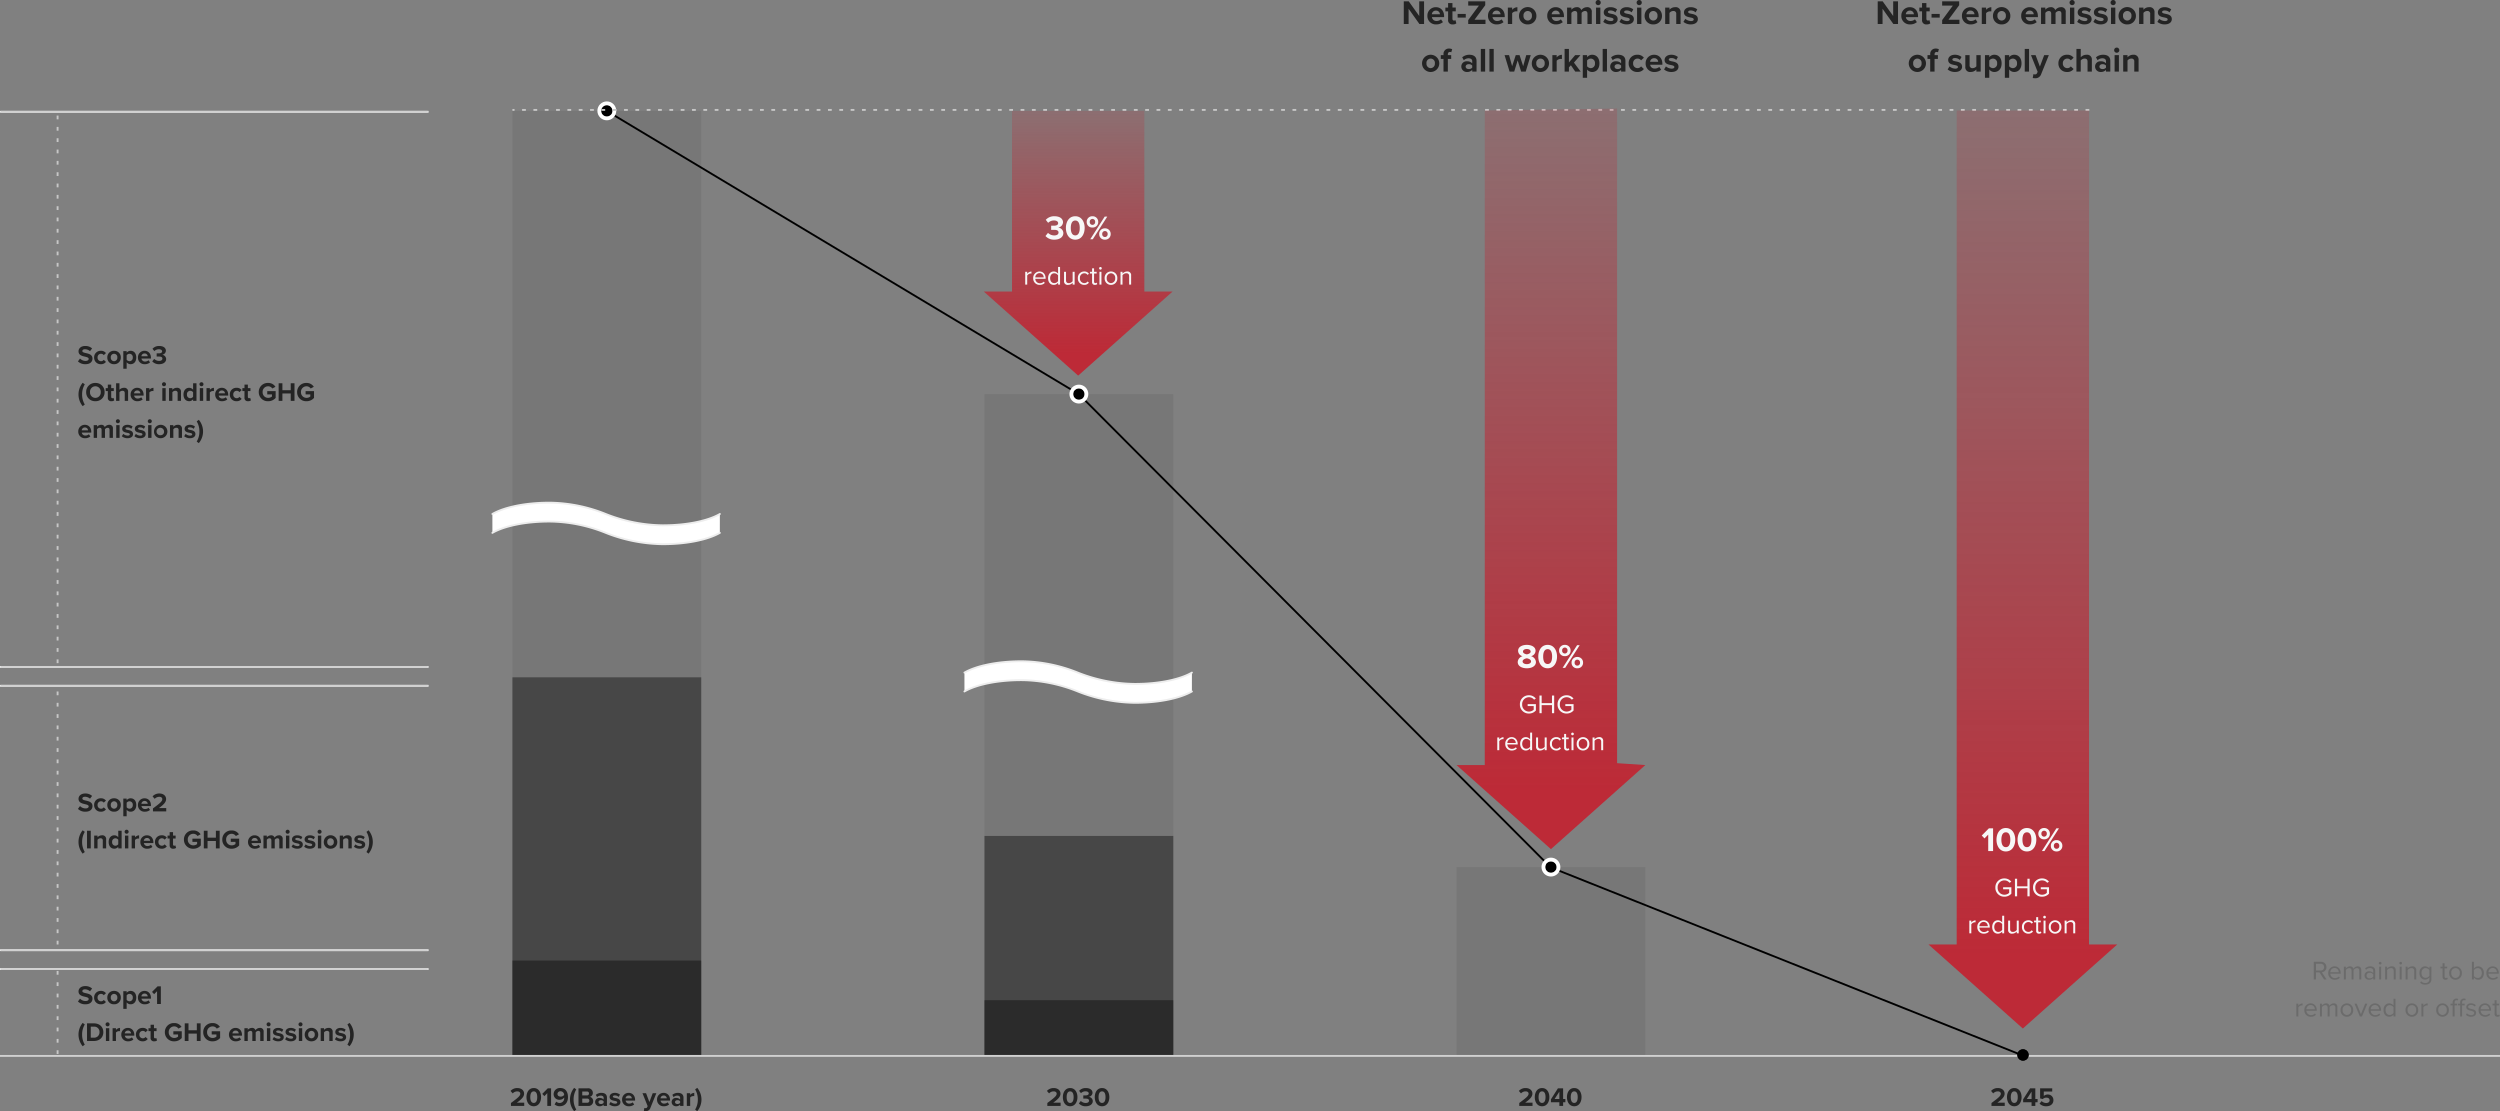 <svg xmlns="http://www.w3.org/2000/svg" xmlns:xlink="http://www.w3.org/1999/xlink" width="1324" height="588.494" viewBox="0 0 1324 588.494">
  <rect x="0" y="0" width="1324" height="588.494" fill="#808080" stroke="none"/>
  <defs>
    <linearGradient id="linear-gradient" x1="0.5" x2="0.5" y2="0.92" gradientUnits="objectBoundingBox">
      <stop offset="0" stop-color="#cc1424" stop-opacity="0.2"/>
      <stop offset="1" stop-color="#cc1424"/>
    </linearGradient>
    <clipPath id="clip-path">
      <rect id="사각형_151657" data-name="사각형 151657" width="122" height="23" fill="none"/>
    </clipPath>
  </defs>
  <g id="enviro_graph01_pc" transform="translate(-436 -2232.292)">
    <path id="패스_87913" data-name="패스 87913" d="M17.184,17V4.994H14.628V12.77L9.066,4.994H6.438V17H8.994V8.936L14.718,17Zm1.764-4.356a4.4,4.4,0,0,0,4.644,4.572,5.358,5.358,0,0,0,3.582-1.206l-1.008-1.476a3.555,3.555,0,0,1-2.322.864,2.343,2.343,0,0,1-2.5-2.016H27.8v-.5c0-2.844-1.764-4.788-4.356-4.788A4.425,4.425,0,0,0,18.948,12.644Zm4.5-2.736a2.014,2.014,0,0,1,2.142,1.926H21.306A2.089,2.089,0,0,1,23.448,9.908Zm8.928,7.308a2.822,2.822,0,0,0,1.908-.558L33.8,14.93a1.249,1.249,0,0,1-.792.252c-.5,0-.792-.414-.792-.954V10.3h1.764v-2H32.214V5.93h-2.3V8.306H28.47v2h1.44V14.84A2.173,2.173,0,0,0,32.376,17.216Zm6.894-3.6V11.672H34.95v1.944ZM49.71,17V14.75h-5.8l5.67-7.7V4.994H40.566v2.25h5.67l-5.67,7.686V17Zm1.332-4.356a4.4,4.4,0,0,0,4.644,4.572,5.358,5.358,0,0,0,3.582-1.206L58.26,14.534a3.555,3.555,0,0,1-2.322.864,2.343,2.343,0,0,1-2.5-2.016H59.9v-.5c0-2.844-1.764-4.788-4.356-4.788A4.425,4.425,0,0,0,51.042,12.644Zm4.5-2.736a2.014,2.014,0,0,1,2.142,1.926H53.4A2.089,2.089,0,0,1,55.542,9.908ZM63.84,17V11.258a2.9,2.9,0,0,1,2.142-.972,3.036,3.036,0,0,1,.63.054V8.108A3.719,3.719,0,0,0,63.84,9.494V8.306H61.554V17Zm8.226.216a4.412,4.412,0,0,0,4.608-4.572,4.6,4.6,0,0,0-9.2,0A4.408,4.408,0,0,0,72.066,17.216Zm0-2.034a2.287,2.287,0,0,1-2.214-2.538,2.241,2.241,0,1,1,4.446,0A2.3,2.3,0,0,1,72.066,15.182Zm10.35-2.538a4.4,4.4,0,0,0,4.644,4.572,5.358,5.358,0,0,0,3.582-1.206l-1.008-1.476a3.555,3.555,0,0,1-2.322.864,2.343,2.343,0,0,1-2.5-2.016h6.462v-.5c0-2.844-1.764-4.788-4.356-4.788A4.425,4.425,0,0,0,82.416,12.644Zm4.5-2.736a2.014,2.014,0,0,1,2.142,1.926H84.774A2.089,2.089,0,0,1,86.916,9.908ZM106.014,17V10.718a2.321,2.321,0,0,0-2.556-2.628,3.689,3.689,0,0,0-2.988,1.584A2.3,2.3,0,0,0,98.058,8.09a3.8,3.8,0,0,0-2.844,1.35V8.306H92.928V17h2.286V11.15a2.333,2.333,0,0,1,1.8-1.026c.936,0,1.3.576,1.3,1.386V17h2.3V11.132a2.308,2.308,0,0,1,1.8-1.008c.936,0,1.3.576,1.3,1.386V17ZM109.4,7.028A1.368,1.368,0,1,0,108.03,5.66,1.367,1.367,0,0,0,109.4,7.028ZM110.55,17V8.306h-2.286V17Zm1.512-1.134a5.852,5.852,0,0,0,3.888,1.35c2.412,0,3.762-1.188,3.762-2.79,0-2.16-2-2.556-3.492-2.844-.972-.2-1.656-.4-1.656-.936,0-.5.54-.81,1.368-.81a3.668,3.668,0,0,1,2.574,1.008l.9-1.566a5.463,5.463,0,0,0-3.492-1.188c-2.286,0-3.564,1.278-3.564,2.736,0,2.07,1.926,2.43,3.42,2.718.99.2,1.746.414,1.746,1.026,0,.54-.468.882-1.458.882a4.976,4.976,0,0,1-3.006-1.188Zm8.586,0a5.852,5.852,0,0,0,3.888,1.35c2.412,0,3.762-1.188,3.762-2.79,0-2.16-2-2.556-3.492-2.844-.972-.2-1.656-.4-1.656-.936,0-.5.54-.81,1.368-.81a3.668,3.668,0,0,1,2.574,1.008l.9-1.566A5.463,5.463,0,0,0,124.5,8.09c-2.286,0-3.564,1.278-3.564,2.736,0,2.07,1.926,2.43,3.42,2.718.99.2,1.746.414,1.746,1.026,0,.54-.468.882-1.458.882a4.976,4.976,0,0,1-3.006-1.188Zm10.476-8.838a1.368,1.368,0,1,0-1.368-1.368A1.367,1.367,0,0,0,131.124,7.028ZM132.276,17V8.306H129.99V17Zm6.3.216a4.412,4.412,0,0,0,4.608-4.572,4.6,4.6,0,0,0-9.2,0A4.408,4.408,0,0,0,138.576,17.216Zm0-2.034a2.287,2.287,0,0,1-2.214-2.538,2.241,2.241,0,1,1,4.446,0A2.3,2.3,0,0,1,138.576,15.182ZM153.03,17V10.862A2.529,2.529,0,0,0,150.2,8.09a3.981,3.981,0,0,0-3.042,1.35V8.306h-2.286V17h2.286V11.15a2.476,2.476,0,0,1,1.98-1.026,1.411,1.411,0,0,1,1.6,1.62V17Zm1.512-1.134a5.852,5.852,0,0,0,3.888,1.35c2.412,0,3.762-1.188,3.762-2.79,0-2.16-2-2.556-3.492-2.844-.972-.2-1.656-.4-1.656-.936,0-.5.54-.81,1.368-.81a3.668,3.668,0,0,1,2.574,1.008l.9-1.566a5.463,5.463,0,0,0-3.492-1.188c-2.286,0-3.564,1.278-3.564,2.736,0,2.07,1.926,2.43,3.42,2.718.99.2,1.746.414,1.746,1.026,0,.54-.468.882-1.458.882a4.976,4.976,0,0,1-3.006-1.188ZM20.676,42.416a4.563,4.563,0,1,0,0-9.126,4.563,4.563,0,1,0,0,9.126Zm0-2.034a2.287,2.287,0,0,1-2.214-2.538,2.241,2.241,0,1,1,4.446,0A2.3,2.3,0,0,1,20.676,40.382ZM31.548,35.5v-2H29.784v-.432c0-.828.432-1.26,1.08-1.26a1.4,1.4,0,0,1,.738.18l.468-1.62a3.7,3.7,0,0,0-1.656-.36,2.8,2.8,0,0,0-2.934,3.024v.468H26.04v2h1.44v6.7h2.3V35.5Zm13.428,6.7V36.584c0-2.5-1.818-3.294-3.8-3.294a5.7,5.7,0,0,0-3.8,1.368l.864,1.53a3.658,3.658,0,0,1,2.538-1.026c1.152,0,1.908.576,1.908,1.458v1.206a3.514,3.514,0,0,0-2.754-1.062,2.753,2.753,0,0,0-3.024,2.772,2.9,2.9,0,0,0,3.024,2.88A3.6,3.6,0,0,0,42.69,41.3v.9ZM42.69,40.112a2.286,2.286,0,0,1-1.836.756c-.9,0-1.638-.468-1.638-1.278,0-.828.738-1.314,1.638-1.314a2.286,2.286,0,0,1,1.836.756ZM49.53,42.2V30.194H47.244V42.2Zm4.554,0V30.194H51.8V42.2Zm16.938,0,2.646-8.694H71.292l-1.62,5.85-1.908-5.85H65.73l-1.908,5.85-1.62-5.85H59.826L62.472,42.2H64.92l1.836-5.922L68.592,42.2Zm7.812.216a4.563,4.563,0,1,0-4.59-4.572A4.412,4.412,0,0,0,78.834,42.416Zm0-2.034a2.287,2.287,0,0,1-2.214-2.538,2.241,2.241,0,1,1,4.446,0A2.3,2.3,0,0,1,78.834,40.382ZM87.42,42.2V36.458a2.9,2.9,0,0,1,2.142-.972,3.036,3.036,0,0,1,.63.054V33.308a3.719,3.719,0,0,0-2.772,1.386V33.506H85.134V42.2Zm12.69,0-3.546-4.752L100,33.506H97.194L93.9,37.376V30.194H91.614V42.2H93.9V39.968l1.044-1.116,2.3,3.348Zm3.42-1.116a3.322,3.322,0,0,0,2.682,1.332c2.232,0,3.852-1.674,3.852-4.572s-1.62-4.554-3.852-4.554A3.359,3.359,0,0,0,103.53,34.6v-1.1h-2.286V45.512h2.286Zm4.158-3.24a2.26,2.26,0,0,1-2.2,2.538,2.618,2.618,0,0,1-1.962-.99V36.314a2.56,2.56,0,0,1,1.962-.99A2.254,2.254,0,0,1,107.688,37.844ZM114.06,42.2V30.194h-2.286V42.2Zm9.774,0V36.584c0-2.5-1.818-3.294-3.8-3.294a5.7,5.7,0,0,0-3.8,1.368l.864,1.53a3.658,3.658,0,0,1,2.538-1.026c1.152,0,1.908.576,1.908,1.458v1.206a3.514,3.514,0,0,0-2.754-1.062,2.753,2.753,0,0,0-3.024,2.772,2.9,2.9,0,0,0,3.024,2.88,3.6,3.6,0,0,0,2.754-1.116v.9Zm-2.286-2.088a2.286,2.286,0,0,1-1.836.756c-.9,0-1.638-.468-1.638-1.278,0-.828.738-1.314,1.638-1.314a2.286,2.286,0,0,1,1.836.756Zm4-2.268a4.414,4.414,0,0,0,4.608,4.572,4.007,4.007,0,0,0,3.438-1.584L132.1,39.446a2.194,2.194,0,0,1-1.836.936,2.338,2.338,0,0,1-2.358-2.538,2.323,2.323,0,0,1,2.358-2.52,2.15,2.15,0,0,1,1.836.936l1.494-1.386a4.007,4.007,0,0,0-3.438-1.584A4.41,4.41,0,0,0,125.544,37.844Zm8.982,0a4.4,4.4,0,0,0,4.644,4.572,5.358,5.358,0,0,0,3.582-1.206l-1.008-1.476a3.555,3.555,0,0,1-2.322.864,2.343,2.343,0,0,1-2.5-2.016h6.462v-.5c0-2.844-1.764-4.788-4.356-4.788A4.425,4.425,0,0,0,134.526,37.844Zm4.5-2.736a2.014,2.014,0,0,1,2.142,1.926h-4.284A2.089,2.089,0,0,1,139.026,35.108Zm5.256,5.958a5.852,5.852,0,0,0,3.888,1.35c2.412,0,3.762-1.188,3.762-2.79,0-2.16-2-2.556-3.492-2.844-.972-.2-1.656-.4-1.656-.936,0-.5.54-.81,1.368-.81a3.668,3.668,0,0,1,2.574,1.008l.9-1.566a5.463,5.463,0,0,0-3.492-1.188c-2.286,0-3.564,1.278-3.564,2.736,0,2.07,1.926,2.43,3.42,2.718.99.2,1.746.414,1.746,1.026,0,.54-.468.882-1.458.882a4.976,4.976,0,0,1-3.006-1.188Z" transform="translate(1173 2228)" fill="#242424"/>
    <path id="패스_87912" data-name="패스 87912" d="M19.184,17V4.994H16.628V12.77L11.066,4.994H8.438V17h2.556V8.936L16.718,17Zm1.764-4.356a4.4,4.4,0,0,0,4.644,4.572,5.358,5.358,0,0,0,3.582-1.206l-1.008-1.476a3.555,3.555,0,0,1-2.322.864,2.343,2.343,0,0,1-2.5-2.016H29.8v-.5c0-2.844-1.764-4.788-4.356-4.788A4.425,4.425,0,0,0,20.948,12.644Zm4.5-2.736a2.014,2.014,0,0,1,2.142,1.926H23.306A2.089,2.089,0,0,1,25.448,9.908Zm8.928,7.308a2.822,2.822,0,0,0,1.908-.558L35.8,14.93a1.249,1.249,0,0,1-.792.252c-.5,0-.792-.414-.792-.954V10.3h1.764v-2H34.214V5.93h-2.3V8.306H30.47v2h1.44V14.84A2.173,2.173,0,0,0,34.376,17.216Zm6.894-3.6V11.672H36.95v1.944ZM51.71,17V14.75h-5.8l5.67-7.7V4.994H42.566v2.25h5.67l-5.67,7.686V17Zm1.332-4.356a4.4,4.4,0,0,0,4.644,4.572,5.358,5.358,0,0,0,3.582-1.206L60.26,14.534a3.555,3.555,0,0,1-2.322.864,2.343,2.343,0,0,1-2.5-2.016H61.9v-.5c0-2.844-1.764-4.788-4.356-4.788A4.425,4.425,0,0,0,53.042,12.644Zm4.5-2.736a2.014,2.014,0,0,1,2.142,1.926H55.4A2.089,2.089,0,0,1,57.542,9.908ZM65.84,17V11.258a2.9,2.9,0,0,1,2.142-.972,3.036,3.036,0,0,1,.63.054V8.108A3.719,3.719,0,0,0,65.84,9.494V8.306H63.554V17Zm8.226.216a4.412,4.412,0,0,0,4.608-4.572,4.6,4.6,0,0,0-9.2,0A4.408,4.408,0,0,0,74.066,17.216Zm0-2.034a2.287,2.287,0,0,1-2.214-2.538,2.241,2.241,0,1,1,4.446,0A2.3,2.3,0,0,1,74.066,15.182Zm10.35-2.538a4.4,4.4,0,0,0,4.644,4.572,5.358,5.358,0,0,0,3.582-1.206l-1.008-1.476a3.555,3.555,0,0,1-2.322.864,2.343,2.343,0,0,1-2.5-2.016h6.462v-.5c0-2.844-1.764-4.788-4.356-4.788A4.425,4.425,0,0,0,84.416,12.644Zm4.5-2.736a2.014,2.014,0,0,1,2.142,1.926H86.774A2.089,2.089,0,0,1,88.916,9.908ZM108.014,17V10.718a2.321,2.321,0,0,0-2.556-2.628,3.689,3.689,0,0,0-2.988,1.584,2.3,2.3,0,0,0-2.412-1.584,3.8,3.8,0,0,0-2.844,1.35V8.306H94.928V17h2.286V11.15a2.333,2.333,0,0,1,1.8-1.026c.936,0,1.3.576,1.3,1.386V17h2.3V11.132a2.308,2.308,0,0,1,1.8-1.008c.936,0,1.3.576,1.3,1.386V17ZM111.4,7.028A1.368,1.368,0,1,0,110.03,5.66,1.367,1.367,0,0,0,111.4,7.028ZM112.55,17V8.306h-2.286V17Zm1.512-1.134a5.852,5.852,0,0,0,3.888,1.35c2.412,0,3.762-1.188,3.762-2.79,0-2.16-2-2.556-3.492-2.844-.972-.2-1.656-.4-1.656-.936,0-.5.54-.81,1.368-.81a3.668,3.668,0,0,1,2.574,1.008l.9-1.566a5.463,5.463,0,0,0-3.492-1.188c-2.286,0-3.564,1.278-3.564,2.736,0,2.07,1.926,2.43,3.42,2.718.99.2,1.746.414,1.746,1.026,0,.54-.468.882-1.458.882a4.976,4.976,0,0,1-3.006-1.188Zm8.586,0a5.852,5.852,0,0,0,3.888,1.35c2.412,0,3.762-1.188,3.762-2.79,0-2.16-2-2.556-3.492-2.844-.972-.2-1.656-.4-1.656-.936,0-.5.54-.81,1.368-.81a3.668,3.668,0,0,1,2.574,1.008l.9-1.566A5.463,5.463,0,0,0,126.5,8.09c-2.286,0-3.564,1.278-3.564,2.736,0,2.07,1.926,2.43,3.42,2.718.99.2,1.746.414,1.746,1.026,0,.54-.468.882-1.458.882a4.976,4.976,0,0,1-3.006-1.188Zm10.476-8.838a1.368,1.368,0,1,0-1.368-1.368A1.367,1.367,0,0,0,133.124,7.028ZM134.276,17V8.306H131.99V17Zm6.3.216a4.412,4.412,0,0,0,4.608-4.572,4.6,4.6,0,0,0-9.2,0A4.408,4.408,0,0,0,140.576,17.216Zm0-2.034a2.287,2.287,0,0,1-2.214-2.538,2.241,2.241,0,1,1,4.446,0A2.3,2.3,0,0,1,140.576,15.182ZM155.03,17V10.862A2.529,2.529,0,0,0,152.2,8.09a3.981,3.981,0,0,0-3.042,1.35V8.306h-2.286V17h2.286V11.15a2.476,2.476,0,0,1,1.98-1.026,1.411,1.411,0,0,1,1.6,1.62V17Zm1.512-1.134a5.852,5.852,0,0,0,3.888,1.35c2.412,0,3.762-1.188,3.762-2.79,0-2.16-2-2.556-3.492-2.844-.972-.2-1.656-.4-1.656-.936,0-.5.54-.81,1.368-.81a3.668,3.668,0,0,1,2.574,1.008l.9-1.566a5.463,5.463,0,0,0-3.492-1.188c-2.286,0-3.564,1.278-3.564,2.736,0,2.07,1.926,2.43,3.42,2.718.99.2,1.746.414,1.746,1.026,0,.54-.468.882-1.458.882a4.976,4.976,0,0,1-3.006-1.188ZM29.435,42.416a4.563,4.563,0,1,0,0-9.126,4.563,4.563,0,1,0,0,9.126Zm0-2.034a2.287,2.287,0,0,1-2.214-2.538,2.241,2.241,0,1,1,4.446,0A2.3,2.3,0,0,1,29.435,40.382ZM40.307,35.5v-2H38.543v-.432c0-.828.432-1.26,1.08-1.26a1.4,1.4,0,0,1,.738.18l.468-1.62a3.7,3.7,0,0,0-1.656-.36,2.8,2.8,0,0,0-2.934,3.024v.468H34.8v2h1.44v6.7h2.3V35.5Zm5.166,5.562a5.852,5.852,0,0,0,3.888,1.35c2.412,0,3.762-1.188,3.762-2.79,0-2.16-2-2.556-3.492-2.844-.972-.2-1.656-.4-1.656-.936,0-.5.54-.81,1.368-.81a3.668,3.668,0,0,1,2.574,1.008l.9-1.566a5.463,5.463,0,0,0-3.492-1.188c-2.286,0-3.564,1.278-3.564,2.736,0,2.07,1.926,2.43,3.42,2.718.99.2,1.746.414,1.746,1.026,0,.54-.468.882-1.458.882a4.976,4.976,0,0,1-3.006-1.188Zm17.5,1.134V33.506H60.683v5.886a2.559,2.559,0,0,1-1.98.99,1.4,1.4,0,0,1-1.6-1.6V33.506H54.815V39.68a2.49,2.49,0,0,0,2.808,2.736,4.069,4.069,0,0,0,3.06-1.314v1.1Zm4.554-1.116A3.322,3.322,0,0,0,70.2,42.416c2.232,0,3.852-1.674,3.852-4.572S72.437,33.29,70.2,33.29A3.359,3.359,0,0,0,67.523,34.6v-1.1H65.237V45.512h2.286Zm4.158-3.24a2.26,2.26,0,0,1-2.2,2.538,2.618,2.618,0,0,1-1.962-.99V36.314a2.56,2.56,0,0,1,1.962-.99A2.254,2.254,0,0,1,71.681,37.844Zm6.372,3.24a3.322,3.322,0,0,0,2.682,1.332c2.232,0,3.852-1.674,3.852-4.572s-1.62-4.554-3.852-4.554A3.359,3.359,0,0,0,78.053,34.6v-1.1H75.767V45.512h2.286Zm4.158-3.24a2.26,2.26,0,0,1-2.2,2.538,2.618,2.618,0,0,1-1.962-.99V36.314a2.56,2.56,0,0,1,1.962-.99A2.254,2.254,0,0,1,82.211,37.844ZM88.583,42.2V30.194H86.3V42.2Zm1.962,3.4a6.249,6.249,0,0,0,1.134.126,3.159,3.159,0,0,0,3.294-2.106l4.086-10.116H96.593l-2.268,6.048-2.268-6.048H89.609l3.528,8.82-.324.738a1.153,1.153,0,0,1-1.206.63,1.975,1.975,0,0,1-.72-.144Zm13.59-7.758a4.414,4.414,0,0,0,4.608,4.572,4.007,4.007,0,0,0,3.438-1.584l-1.494-1.386a2.194,2.194,0,0,1-1.836.936,2.338,2.338,0,0,1-2.358-2.538,2.323,2.323,0,0,1,2.358-2.52,2.15,2.15,0,0,1,1.836.936l1.494-1.386a4.007,4.007,0,0,0-3.438-1.584A4.41,4.41,0,0,0,104.135,37.844ZM121.847,42.2V36.026a2.5,2.5,0,0,0-2.826-2.736,4.023,4.023,0,0,0-3.06,1.35V30.194h-2.286V42.2h2.286V36.35a2.533,2.533,0,0,1,1.98-1.026c.99,0,1.62.378,1.62,1.584V42.2Zm9.774,0V36.584c0-2.5-1.818-3.294-3.8-3.294a5.7,5.7,0,0,0-3.8,1.368l.864,1.53a3.658,3.658,0,0,1,2.538-1.026c1.152,0,1.908.576,1.908,1.458v1.206a3.514,3.514,0,0,0-2.754-1.062,2.753,2.753,0,0,0-3.024,2.772,2.9,2.9,0,0,0,3.024,2.88,3.6,3.6,0,0,0,2.754-1.116v.9Zm-2.286-2.088a2.286,2.286,0,0,1-1.836.756c-.9,0-1.638-.468-1.638-1.278,0-.828.738-1.314,1.638-1.314a2.286,2.286,0,0,1,1.836.756Zm5.688-7.884a1.368,1.368,0,1,0-1.368-1.368A1.367,1.367,0,0,0,135.023,32.228Zm1.152,9.972V33.506h-2.286V42.2Zm10.422,0V36.062a2.529,2.529,0,0,0-2.826-2.772,3.981,3.981,0,0,0-3.042,1.35V33.506h-2.286V42.2h2.286V36.35a2.476,2.476,0,0,1,1.98-1.026,1.411,1.411,0,0,1,1.6,1.62V42.2Z" transform="translate(1422 2228)" fill="#242424"/>
    <path id="패스_87911" data-name="패스 87911" d="M.28,11.684a5.381,5.381,0,0,0,3.962,1.484c2.52,0,3.738-1.288,3.738-3,0-2.072-1.96-2.534-3.5-2.884C3.4,7.036,2.618,6.84,2.618,6.21c0-.56.476-.952,1.372-.952A3.984,3.984,0,0,1,6.664,6.28L7.77,4.824a5.194,5.194,0,0,0-3.64-1.3c-2.2,0-3.542,1.26-3.542,2.814,0,2.086,1.96,2.506,3.486,2.856,1.078.252,1.89.49,1.89,1.19,0,.532-.532,1.05-1.624,1.05a4.094,4.094,0,0,1-2.968-1.26ZM8.848,9.612a3.433,3.433,0,0,0,3.584,3.556,3.117,3.117,0,0,0,2.674-1.232l-1.162-1.078a1.707,1.707,0,0,1-1.428.728,1.819,1.819,0,0,1-1.834-1.974,1.807,1.807,0,0,1,1.834-1.96,1.672,1.672,0,0,1,1.428.728L15.106,7.3A3.117,3.117,0,0,0,12.432,6.07,3.43,3.43,0,0,0,8.848,9.612ZM19.4,13.168a3.432,3.432,0,0,0,3.584-3.556A3.428,3.428,0,0,0,19.4,6.07a3.425,3.425,0,0,0-3.57,3.542A3.428,3.428,0,0,0,19.4,13.168Zm0-1.582a1.779,1.779,0,0,1-1.722-1.974,1.743,1.743,0,1,1,3.458,0A1.789,1.789,0,0,1,19.4,11.586Zm6.678.546a2.584,2.584,0,0,0,2.086,1.036c1.736,0,3-1.3,3-3.556s-1.26-3.542-3-3.542a2.612,2.612,0,0,0-2.086,1.022V6.238H24.3v9.338h1.778Zm3.234-2.52a1.758,1.758,0,0,1-1.708,1.974,2.036,2.036,0,0,1-1.526-.77V8.422a1.991,1.991,0,0,1,1.526-.77A1.753,1.753,0,0,1,29.316,9.612Zm2.744,0a3.425,3.425,0,0,0,3.612,3.556,4.167,4.167,0,0,0,2.786-.938l-.784-1.148a2.765,2.765,0,0,1-1.806.672,1.822,1.822,0,0,1-1.946-1.568h5.026V9.794c0-2.212-1.372-3.724-3.388-3.724A3.441,3.441,0,0,0,32.06,9.612Zm3.5-2.128a1.566,1.566,0,0,1,1.666,1.5H33.894A1.625,1.625,0,0,1,35.56,7.484Zm4.074,4.186a4.667,4.667,0,0,0,3.682,1.5c2.24,0,3.682-1.134,3.682-2.744a2.343,2.343,0,0,0-2.184-2.24,2.291,2.291,0,0,0,2.044-2.128c0-1.554-1.344-2.534-3.528-2.534a4.6,4.6,0,0,0-3.57,1.484l.98,1.232a3.382,3.382,0,0,1,2.38-.98c.98,0,1.736.378,1.736,1.12,0,.7-.686,1.036-1.722,1.036-.364,0-.994,0-1.162-.014V9.136c.14-.014.77-.014,1.162-.014,1.3,0,1.876.35,1.876,1.106,0,.714-.63,1.2-1.764,1.2a3.719,3.719,0,0,1-2.576-1.064ZM3.906,34.518A10.014,10.014,0,0,1,2.492,29.2,10.183,10.183,0,0,1,3.906,23.85l-1.12-.84a9.761,9.761,0,0,0,0,12.376Zm.728-6.58a4.688,4.688,0,0,0,4.872,4.83,4.692,4.692,0,0,0,4.886-4.83,4.692,4.692,0,0,0-4.886-4.83A4.688,4.688,0,0,0,4.634,27.938Zm7.714,0a2.844,2.844,0,1,1-5.67,0,2.844,2.844,0,1,1,5.67,0Zm5.67,4.83a2.2,2.2,0,0,0,1.484-.434l-.378-1.344a.971.971,0,0,1-.616.2c-.392,0-.616-.322-.616-.742V27.392h1.372V25.838H17.892V23.99H16.1v1.848H14.98v1.554H16.1V30.92A1.69,1.69,0,0,0,18.018,32.768Zm8.82-.168V27.8a1.947,1.947,0,0,0-2.2-2.128,3.129,3.129,0,0,0-2.38,1.05V23.262H20.482V32.6H22.26V28.05a1.97,1.97,0,0,1,1.54-.8c.77,0,1.26.294,1.26,1.232V32.6Zm1.33-3.388a3.425,3.425,0,0,0,3.612,3.556,4.167,4.167,0,0,0,2.786-.938l-.784-1.148a2.765,2.765,0,0,1-1.806.672,1.822,1.822,0,0,1-1.946-1.568h5.026v-.392c0-2.212-1.372-3.724-3.388-3.724A3.441,3.441,0,0,0,28.168,29.212Zm3.5-2.128a1.566,1.566,0,0,1,1.666,1.5H30A1.625,1.625,0,0,1,31.668,27.084ZM38.122,32.6V28.134a2.254,2.254,0,0,1,1.666-.756,2.361,2.361,0,0,1,.49.042V25.684a2.893,2.893,0,0,0-2.156,1.078v-.924H36.344V32.6Zm7.728-7.756a1.064,1.064,0,1,0-1.064-1.064A1.064,1.064,0,0,0,45.85,24.844Zm.9,7.756V25.838H44.968V32.6Zm8.106,0V27.826a1.967,1.967,0,0,0-2.2-2.156,3.1,3.1,0,0,0-2.366,1.05v-.882H48.51V32.6h1.778V28.05a1.926,1.926,0,0,1,1.54-.8,1.1,1.1,0,0,1,1.246,1.26V32.6Zm8.2,0V23.262H61.264v3.444a2.6,2.6,0,0,0-2.086-1.036c-1.722,0-3,1.344-3,3.556,0,2.254,1.288,3.542,3,3.542a2.652,2.652,0,0,0,2.086-1.022V32.6Zm-1.792-2.184a1.955,1.955,0,0,1-1.54.77,1.761,1.761,0,0,1-1.708-1.96,1.766,1.766,0,0,1,1.708-1.974,1.955,1.955,0,0,1,1.54.77ZM65.7,24.844a1.064,1.064,0,1,0-1.064-1.064A1.064,1.064,0,0,0,65.7,24.844Zm.9,7.756V25.838H64.82V32.6Zm3.542,0V28.134a2.254,2.254,0,0,1,1.666-.756,2.361,2.361,0,0,1,.49.042V25.684a2.893,2.893,0,0,0-2.156,1.078v-.924H68.362V32.6Zm2.828-3.388a3.425,3.425,0,0,0,3.612,3.556,4.167,4.167,0,0,0,2.786-.938l-.784-1.148a2.765,2.765,0,0,1-1.806.672,1.822,1.822,0,0,1-1.946-1.568h5.026v-.392c0-2.212-1.372-3.724-3.388-3.724A3.441,3.441,0,0,0,72.968,29.212Zm3.5-2.128a1.566,1.566,0,0,1,1.666,1.5H74.8A1.625,1.625,0,0,1,76.468,27.084Zm4.242,2.128a3.433,3.433,0,0,0,3.584,3.556,3.117,3.117,0,0,0,2.674-1.232l-1.162-1.078a1.707,1.707,0,0,1-1.428.728,1.819,1.819,0,0,1-1.834-1.974,1.807,1.807,0,0,1,1.834-1.96,1.672,1.672,0,0,1,1.428.728L86.968,26.9a3.117,3.117,0,0,0-2.674-1.232A3.43,3.43,0,0,0,80.71,29.212ZM90.4,32.768a2.2,2.2,0,0,0,1.484-.434L91.5,30.99a.971.971,0,0,1-.616.2c-.392,0-.616-.322-.616-.742V27.392h1.372V25.838H90.272V23.99H88.48v1.848H87.36v1.554h1.12V30.92A1.69,1.69,0,0,0,90.4,32.768Zm5.642-4.83a4.755,4.755,0,0,0,4.97,4.844,5.183,5.183,0,0,0,3.976-1.764v-3.57h-4.452v1.708h2.492V30.29A3.155,3.155,0,0,1,101.01,31a2.908,2.908,0,0,1-2.926-3.066,2.908,2.908,0,0,1,2.926-3.066,2.65,2.65,0,0,1,2.212,1.176l1.652-.9a4.374,4.374,0,0,0-3.864-2.044A4.735,4.735,0,0,0,96.04,27.938ZM114.968,32.6V23.262h-2V26.93h-4.41V23.262h-1.988V32.6h1.988V28.68h4.41V32.6Zm1.386-4.662a4.755,4.755,0,0,0,4.97,4.844,5.183,5.183,0,0,0,3.976-1.764v-3.57h-4.452v1.708h2.492V30.29a3.155,3.155,0,0,1-2.016.714,2.908,2.908,0,0,1-2.926-3.066,2.908,2.908,0,0,1,2.926-3.066,2.65,2.65,0,0,1,2.212,1.176l1.652-.9a4.374,4.374,0,0,0-3.864-2.044A4.735,4.735,0,0,0,116.354,27.938ZM.448,48.812A3.425,3.425,0,0,0,4.06,52.368a4.167,4.167,0,0,0,2.786-.938l-.784-1.148a2.765,2.765,0,0,1-1.806.672A1.822,1.822,0,0,1,2.31,49.386H7.336v-.392c0-2.212-1.372-3.724-3.388-3.724A3.441,3.441,0,0,0,.448,48.812Zm3.5-2.128a1.566,1.566,0,0,1,1.666,1.5H2.282A1.625,1.625,0,0,1,3.948,46.684ZM18.8,52.2V47.314a1.805,1.805,0,0,0-1.988-2.044A2.87,2.87,0,0,0,14.49,46.5a1.789,1.789,0,0,0-1.876-1.232A2.958,2.958,0,0,0,10.4,46.32v-.882H8.624V52.2H10.4V47.65a1.815,1.815,0,0,1,1.4-.8c.728,0,1.008.448,1.008,1.078V52.2H14.6V47.636a1.8,1.8,0,0,1,1.4-.784c.728,0,1.008.448,1.008,1.078V52.2Zm2.632-7.756A1.064,1.064,0,1,0,20.37,43.38,1.064,1.064,0,0,0,21.434,44.444Zm.9,7.756V45.438H20.552V52.2Zm1.176-.882a4.552,4.552,0,0,0,3.024,1.05c1.876,0,2.926-.924,2.926-2.17,0-1.68-1.554-1.988-2.716-2.212-.756-.154-1.288-.308-1.288-.728,0-.392.42-.63,1.064-.63a2.853,2.853,0,0,1,2,.784l.7-1.218A4.249,4.249,0,0,0,26.5,45.27c-1.778,0-2.772.994-2.772,2.128,0,1.61,1.5,1.89,2.66,2.114.77.154,1.358.322,1.358.8,0,.42-.364.686-1.134.686a3.87,3.87,0,0,1-2.338-.924Zm6.678,0a4.552,4.552,0,0,0,3.024,1.05c1.876,0,2.926-.924,2.926-2.17,0-1.68-1.554-1.988-2.716-2.212-.756-.154-1.288-.308-1.288-.728,0-.392.42-.63,1.064-.63a2.853,2.853,0,0,1,2,.784l.7-1.218a4.249,4.249,0,0,0-2.716-.924c-1.778,0-2.772.994-2.772,2.128,0,1.61,1.5,1.89,2.66,2.114.77.154,1.358.322,1.358.8,0,.42-.364.686-1.134.686a3.87,3.87,0,0,1-2.338-.924Zm8.148-6.874a1.064,1.064,0,1,0-1.064-1.064A1.064,1.064,0,0,0,38.332,44.444Zm.9,7.756V45.438H37.45V52.2Zm4.9.168a3.549,3.549,0,1,0-3.57-3.556A3.432,3.432,0,0,0,44.128,52.368Zm0-1.582a1.982,1.982,0,1,1,1.736-1.974A1.779,1.779,0,0,1,44.128,50.786ZM55.37,52.2V47.426a1.967,1.967,0,0,0-2.2-2.156,3.1,3.1,0,0,0-2.366,1.05v-.882H49.028V52.2h1.778V47.65a1.926,1.926,0,0,1,1.54-.8,1.1,1.1,0,0,1,1.246,1.26V52.2Zm1.176-.882a4.552,4.552,0,0,0,3.024,1.05c1.876,0,2.926-.924,2.926-2.17,0-1.68-1.554-1.988-2.716-2.212-.756-.154-1.288-.308-1.288-.728,0-.392.42-.63,1.064-.63a2.853,2.853,0,0,1,2,.784l.7-1.218a4.249,4.249,0,0,0-2.716-.924c-1.778,0-2.772.994-2.772,2.128,0,1.61,1.5,1.89,2.66,2.114.77.154,1.358.322,1.358.8,0,.42-.364.686-1.134.686a3.87,3.87,0,0,1-2.338-.924ZM64.6,48.8a9.9,9.9,0,0,1-1.428,5.32l1.12.868a9.667,9.667,0,0,0,0-12.376l-1.12.84A10.064,10.064,0,0,1,64.6,48.8Z" transform="translate(477 2412)" fill="#242424"/>
    <path id="패스_87910" data-name="패스 87910" d="M46.16,13,43.64,9.192a2.58,2.58,0,0,0,2.422-2.716,2.72,2.72,0,0,0-2.926-2.814H39.384V13h1.162V9.29h1.862L44.788,13Zm-1.3-6.524A1.746,1.746,0,0,1,43,8.268h-2.45V4.7H43A1.736,1.736,0,0,1,44.858,6.476Zm2.184,3.136a3.353,3.353,0,0,0,3.444,3.556,3.673,3.673,0,0,0,2.688-1.036l-.5-.686a2.956,2.956,0,0,1-2.086.854,2.383,2.383,0,0,1-2.436-2.338h5.474V9.7c0-2.03-1.2-3.626-3.248-3.626A3.381,3.381,0,0,0,47.042,9.612ZM50.36,6.938a2.192,2.192,0,0,1,2.226,2.254H48.148A2.256,2.256,0,0,1,50.36,6.938ZM64.528,13V8.114c0-1.358-.658-2.044-1.89-2.044A2.846,2.846,0,0,0,60.37,7.33a1.736,1.736,0,0,0-1.82-1.26,2.923,2.923,0,0,0-2.184,1.148v-.98h-1.05V13h1.05V8.058a2.361,2.361,0,0,1,1.778-1.05c.882,0,1.246.546,1.246,1.4V13h1.05V8.044a2.365,2.365,0,0,1,1.792-1.036c.868,0,1.246.546,1.246,1.4V13Zm7.378,0V8.352c0-1.638-1.19-2.282-2.618-2.282a3.54,3.54,0,0,0-2.7,1.12l.49.728a2.686,2.686,0,0,1,2.072-.938c.98,0,1.708.518,1.708,1.428V9.626a2.827,2.827,0,0,0-2.24-.924,2.215,2.215,0,0,0-2.366,2.226,2.252,2.252,0,0,0,2.366,2.24,2.925,2.925,0,0,0,2.24-.938V13Zm-1.05-1.428a2.264,2.264,0,0,1-1.862.84,1.488,1.488,0,1,1,0-2.954,2.264,2.264,0,0,1,1.862.84ZM74.524,5.1a.717.717,0,0,0,.714-.714.707.707,0,0,0-1.414,0A.714.714,0,0,0,74.524,5.1Zm.532,7.9V6.238h-1.05V13Zm7.714,0V8.254A1.922,1.922,0,0,0,80.614,6.07a3.354,3.354,0,0,0-2.408,1.148v-.98h-1.05V13h1.05V8.058a2.611,2.611,0,0,1,2-1.05c.91,0,1.512.378,1.512,1.568V13Zm2.618-7.9A.717.717,0,0,0,86.1,4.39a.707.707,0,0,0-1.414,0A.714.714,0,0,0,85.388,5.1ZM85.92,13V6.238H84.87V13Zm7.714,0V8.254A1.922,1.922,0,0,0,91.478,6.07,3.354,3.354,0,0,0,89.07,7.218v-.98H88.02V13h1.05V8.058a2.611,2.611,0,0,1,2-1.05c.91,0,1.512.378,1.512,1.568V13Zm2.086,1.736a3.455,3.455,0,0,0,2.73,1.008c1.652,0,3.22-.7,3.22-2.94V6.238h-1.05V7.26a2.8,2.8,0,0,0-2.268-1.19c-1.778,0-3.01,1.344-3.01,3.514s1.246,3.5,3.01,3.5a2.825,2.825,0,0,0,2.268-1.2v.966a1.936,1.936,0,0,1-2.17,2.03,2.582,2.582,0,0,1-2.2-.924Zm4.9-3.682A2.5,2.5,0,0,1,98.6,12.16c-1.358,0-2.17-1.092-2.17-2.576s.812-2.576,2.17-2.576A2.491,2.491,0,0,1,100.62,8.1Zm8.47,2.114a1.716,1.716,0,0,0,1.26-.434l-.308-.784a1.013,1.013,0,0,1-.714.28c-.462,0-.686-.364-.686-.868v-4.2h1.372V6.238h-1.372V4.39h-1.05V6.238h-1.12v.924h1.12v4.424A1.383,1.383,0,0,0,109.09,13.168Zm5.362,0A3.329,3.329,0,0,0,117.8,9.612a3.351,3.351,0,1,0-6.692,0A3.329,3.329,0,0,0,114.452,13.168Zm0-.938A2.366,2.366,0,0,1,112.2,9.612a2.271,2.271,0,1,1,4.494,0A2.355,2.355,0,0,1,114.452,12.23Zm9.716.77V11.992a2.847,2.847,0,0,0,2.282,1.176c1.764,0,3.01-1.344,3.01-3.542,0-2.156-1.246-3.556-3.01-3.556a2.808,2.808,0,0,0-2.282,1.19v-3.6h-1.05V13Zm0-4.9a2.512,2.512,0,0,1,2.016-1.092c1.372,0,2.184,1.12,2.184,2.618s-.812,2.6-2.184,2.6a2.488,2.488,0,0,1-2.016-1.064Zm6.608,1.512a3.353,3.353,0,0,0,3.444,3.556,3.673,3.673,0,0,0,2.688-1.036l-.5-.686a2.956,2.956,0,0,1-2.086.854,2.383,2.383,0,0,1-2.436-2.338h5.474V9.7c0-2.03-1.2-3.626-3.248-3.626A3.381,3.381,0,0,0,130.776,9.612Zm3.318-2.674a2.192,2.192,0,0,1,2.226,2.254h-4.438A2.256,2.256,0,0,1,134.094,6.938ZM31.194,32.6V27.812a2.474,2.474,0,0,1,1.834-1.078,1.851,1.851,0,0,1,.42.042V25.7a2.874,2.874,0,0,0-2.254,1.232V25.838h-1.05V32.6Zm3.178-3.388a3.353,3.353,0,0,0,3.444,3.556A3.673,3.673,0,0,0,40.5,31.732l-.5-.686a2.956,2.956,0,0,1-2.086.854,2.383,2.383,0,0,1-2.436-2.338h5.474V29.3c0-2.03-1.2-3.626-3.248-3.626A3.381,3.381,0,0,0,34.372,29.212Zm3.318-2.674a2.192,2.192,0,0,1,2.226,2.254H35.478A2.256,2.256,0,0,1,37.69,26.538ZM51.858,32.6V27.714c0-1.358-.658-2.044-1.89-2.044A2.846,2.846,0,0,0,47.7,26.93a1.736,1.736,0,0,0-1.82-1.26A2.923,2.923,0,0,0,43.7,26.818v-.98h-1.05V32.6H43.7V27.658a2.361,2.361,0,0,1,1.778-1.05c.882,0,1.246.546,1.246,1.4V32.6h1.05V27.644a2.365,2.365,0,0,1,1.792-1.036c.868,0,1.246.546,1.246,1.4V32.6Zm5.054.168a3.329,3.329,0,0,0,3.346-3.556,3.351,3.351,0,1,0-6.692,0A3.329,3.329,0,0,0,56.912,32.768Zm0-.938a2.366,2.366,0,0,1-2.254-2.618,2.271,2.271,0,1,1,4.494,0A2.355,2.355,0,0,1,56.912,31.83Zm8.008.77,2.814-6.762H66.586l-2.24,5.544-2.254-5.544H60.958L63.772,32.6Zm3.514-3.388a3.353,3.353,0,0,0,3.444,3.556,3.673,3.673,0,0,0,2.688-1.036l-.5-.686a2.956,2.956,0,0,1-2.086.854,2.383,2.383,0,0,1-2.436-2.338h5.474V29.3c0-2.03-1.2-3.626-3.248-3.626A3.381,3.381,0,0,0,68.434,29.212Zm3.318-2.674a2.192,2.192,0,0,1,2.226,2.254H69.54A2.256,2.256,0,0,1,71.752,26.538ZM82.658,32.6V23.262h-1.05v3.6a2.827,2.827,0,0,0-2.282-1.19c-1.778,0-3.01,1.4-3.01,3.556,0,2.2,1.246,3.542,3.01,3.542a2.847,2.847,0,0,0,2.282-1.176V32.6Zm-1.05-1.834a2.515,2.515,0,0,1-2.03,1.064c-1.358,0-2.17-1.106-2.17-2.6s.812-2.618,2.17-2.618a2.539,2.539,0,0,1,2.03,1.092Zm9.716,2a3.329,3.329,0,0,0,3.346-3.556,3.351,3.351,0,1,0-6.692,0A3.329,3.329,0,0,0,91.324,32.768Zm0-.938a2.366,2.366,0,0,1-2.254-2.618,2.271,2.271,0,1,1,4.494,0A2.355,2.355,0,0,1,91.324,31.83Zm6.1.77V27.812a2.474,2.474,0,0,1,1.834-1.078,1.851,1.851,0,0,1,.42.042V25.7a2.874,2.874,0,0,0-2.254,1.232V25.838h-1.05V32.6Zm10.136.168a3.329,3.329,0,0,0,3.346-3.556,3.351,3.351,0,1,0-6.692,0A3.329,3.329,0,0,0,107.564,32.768Zm0-.938a2.366,2.366,0,0,1-2.254-2.618,2.271,2.271,0,1,1,4.494,0A2.355,2.355,0,0,1,107.564,31.83Zm6.4.77V26.762h1.372v-.924h-1.372V25.32c0-.854.378-1.33,1.064-1.33a1.164,1.164,0,0,1,.6.154l.266-.784a2.032,2.032,0,0,0-2.982,1.96v.518h-1.12v.924h1.12V32.6Zm3.962,0V26.762H119.3v-.924h-1.372V25.32c0-.854.378-1.33,1.064-1.33a1.164,1.164,0,0,1,.6.154l.266-.784a2.032,2.032,0,0,0-2.982,1.96v.518h-1.12v.924h1.12V32.6Zm2.03-.9a3.6,3.6,0,0,0,2.73,1.064c1.75,0,2.66-.91,2.66-2.044,0-1.5-1.358-1.834-2.534-2.1-.882-.21-1.652-.42-1.652-1.078,0-.6.574-1.022,1.5-1.022a2.634,2.634,0,0,1,2.016.854l.49-.728a3.422,3.422,0,0,0-2.506-.98c-1.61,0-2.52.9-2.52,1.946,0,1.4,1.3,1.708,2.45,1.974.91.224,1.736.462,1.736,1.2,0,.658-.56,1.12-1.6,1.12a3.064,3.064,0,0,1-2.226-.966Zm6.706-2.492a3.353,3.353,0,0,0,3.444,3.556,3.673,3.673,0,0,0,2.688-1.036l-.5-.686a2.956,2.956,0,0,1-2.086.854,2.383,2.383,0,0,1-2.436-2.338h5.474V29.3c0-2.03-1.2-3.626-3.248-3.626A3.381,3.381,0,0,0,126.66,29.212Zm3.318-2.674a2.192,2.192,0,0,1,2.226,2.254h-4.438A2.256,2.256,0,0,1,129.978,26.538Zm6.664,6.23a1.716,1.716,0,0,0,1.26-.434l-.308-.784a1.013,1.013,0,0,1-.714.28c-.462,0-.686-.364-.686-.868v-4.2h1.372v-.924h-1.372V23.99h-1.05v1.848h-1.12v.924h1.12v4.424A1.383,1.383,0,0,0,136.642,32.768Z" transform="translate(1622 2738)" fill="#6b6b6b"/>
    <path id="패스_87909" data-name="패스 87909" d="M.28-1.316A5.381,5.381,0,0,0,4.242.168c2.52,0,3.738-1.288,3.738-3,0-2.072-1.96-2.534-3.5-2.884C3.4-5.964,2.618-6.16,2.618-6.79c0-.56.476-.952,1.372-.952A3.984,3.984,0,0,1,6.664-6.72L7.77-8.176a5.194,5.194,0,0,0-3.64-1.3c-2.2,0-3.542,1.26-3.542,2.814,0,2.086,1.96,2.506,3.486,2.856,1.078.252,1.89.49,1.89,1.19,0,.532-.532,1.05-1.624,1.05a4.094,4.094,0,0,1-2.968-1.26ZM8.848-3.388A3.433,3.433,0,0,0,12.432.168a3.117,3.117,0,0,0,2.674-1.232L13.944-2.142a1.707,1.707,0,0,1-1.428.728,1.819,1.819,0,0,1-1.834-1.974,1.807,1.807,0,0,1,1.834-1.96,1.672,1.672,0,0,1,1.428.728L15.106-5.7A3.117,3.117,0,0,0,12.432-6.93,3.43,3.43,0,0,0,8.848-3.388ZM19.4.168a3.432,3.432,0,0,0,3.584-3.556A3.428,3.428,0,0,0,19.4-6.93a3.425,3.425,0,0,0-3.57,3.542A3.428,3.428,0,0,0,19.4.168Zm0-1.582a1.779,1.779,0,0,1-1.722-1.974A1.774,1.774,0,0,1,19.4-5.348a1.785,1.785,0,0,1,1.736,1.96A1.789,1.789,0,0,1,19.4-1.414Zm6.678.546A2.584,2.584,0,0,0,28.168.168c1.736,0,3-1.3,3-3.556s-1.26-3.542-3-3.542a2.612,2.612,0,0,0-2.086,1.022v-.854H24.3V2.576h1.778Zm3.234-2.52a1.758,1.758,0,0,1-1.708,1.974,2.036,2.036,0,0,1-1.526-.77V-4.578a1.991,1.991,0,0,1,1.526-.77A1.753,1.753,0,0,1,29.316-3.388Zm2.744,0A3.425,3.425,0,0,0,35.672.168,4.167,4.167,0,0,0,38.458-.77l-.784-1.148a2.765,2.765,0,0,1-1.806.672,1.822,1.822,0,0,1-1.946-1.568h5.026v-.392c0-2.212-1.372-3.724-3.388-3.724A3.441,3.441,0,0,0,32.06-3.388Zm3.5-2.128a1.566,1.566,0,0,1,1.666,1.5H33.894A1.625,1.625,0,0,1,35.56-5.516ZM47.04,0V-1.75H43.148C45.654-3.514,46.97-4.9,46.97-6.5c0-1.862-1.582-2.982-3.57-2.982a4.757,4.757,0,0,0-3.6,1.526l1.134,1.316a3.33,3.33,0,0,1,2.492-1.078c.784,0,1.526.406,1.526,1.218,0,1.148-1.12,2.114-4.942,4.928V0ZM3.906,21.518A10.014,10.014,0,0,1,2.492,16.2,10.183,10.183,0,0,1,3.906,10.85l-1.12-.84a9.761,9.761,0,0,0,0,12.376ZM7.07,19.6V10.262H5.082V19.6Zm8.148,0V14.826a1.967,1.967,0,0,0-2.2-2.156,3.1,3.1,0,0,0-2.366,1.05v-.882H8.876V19.6h1.778V15.05a1.926,1.926,0,0,1,1.54-.8,1.1,1.1,0,0,1,1.246,1.26V19.6Zm8.2,0V10.262H21.63v3.444a2.6,2.6,0,0,0-2.086-1.036c-1.722,0-3,1.344-3,3.556,0,2.254,1.288,3.542,3,3.542a2.652,2.652,0,0,0,2.086-1.022V19.6ZM21.63,17.416a1.955,1.955,0,0,1-1.54.77,1.761,1.761,0,0,1-1.708-1.96,1.766,1.766,0,0,1,1.708-1.974,1.955,1.955,0,0,1,1.54.77Zm4.438-5.572A1.064,1.064,0,1,0,25,10.78,1.064,1.064,0,0,0,26.068,11.844Zm.9,7.756V12.838H25.186V19.6Zm3.542,0V15.134a2.254,2.254,0,0,1,1.666-.756,2.361,2.361,0,0,1,.49.042V12.684a2.893,2.893,0,0,0-2.156,1.078v-.924H28.728V19.6Zm2.828-3.388a3.425,3.425,0,0,0,3.612,3.556,4.167,4.167,0,0,0,2.786-.938l-.784-1.148a2.765,2.765,0,0,1-1.806.672A1.822,1.822,0,0,1,35.2,16.786h5.026v-.392c0-2.212-1.372-3.724-3.388-3.724A3.441,3.441,0,0,0,33.334,16.212Zm3.5-2.128a1.566,1.566,0,0,1,1.666,1.5H35.168A1.625,1.625,0,0,1,36.834,14.084Zm4.242,2.128a3.433,3.433,0,0,0,3.584,3.556,3.117,3.117,0,0,0,2.674-1.232l-1.162-1.078a1.707,1.707,0,0,1-1.428.728,1.819,1.819,0,0,1-1.834-1.974,1.807,1.807,0,0,1,1.834-1.96,1.672,1.672,0,0,1,1.428.728L47.334,13.9A3.117,3.117,0,0,0,44.66,12.67,3.43,3.43,0,0,0,41.076,16.212Zm9.688,3.556a2.195,2.195,0,0,0,1.484-.434L51.87,17.99a.971.971,0,0,1-.616.2c-.392,0-.616-.322-.616-.742V14.392H52.01V12.838H50.638V10.99H48.846v1.848h-1.12v1.554h1.12V17.92A1.69,1.69,0,0,0,50.764,19.768Zm5.642-4.83a4.755,4.755,0,0,0,4.97,4.844,5.183,5.183,0,0,0,3.976-1.764v-3.57H60.9v1.708h2.492V17.29A3.155,3.155,0,0,1,61.376,18a2.908,2.908,0,0,1-2.926-3.066,2.908,2.908,0,0,1,2.926-3.066,2.65,2.65,0,0,1,2.212,1.176l1.652-.9a4.374,4.374,0,0,0-3.864-2.044A4.735,4.735,0,0,0,56.406,14.938ZM75.334,19.6V10.262h-2V13.93h-4.41V10.262H66.934V19.6h1.988V15.68h4.41V19.6Zm1.386-4.662a4.755,4.755,0,0,0,4.97,4.844,5.183,5.183,0,0,0,3.976-1.764v-3.57H81.214v1.708h2.492V17.29A3.155,3.155,0,0,1,81.69,18a2.908,2.908,0,0,1-2.926-3.066,2.908,2.908,0,0,1,2.926-3.066A2.65,2.65,0,0,1,83.9,13.048l1.652-.9a4.374,4.374,0,0,0-3.864-2.044A4.735,4.735,0,0,0,76.72,14.938Zm13.636,1.274a3.425,3.425,0,0,0,3.612,3.556,4.167,4.167,0,0,0,2.786-.938l-.784-1.148a2.765,2.765,0,0,1-1.806.672,1.822,1.822,0,0,1-1.946-1.568h5.026v-.392c0-2.212-1.372-3.724-3.388-3.724A3.441,3.441,0,0,0,90.356,16.212Zm3.5-2.128a1.566,1.566,0,0,1,1.666,1.5H92.19A1.625,1.625,0,0,1,93.856,14.084ZM108.71,19.6V14.714a1.805,1.805,0,0,0-1.988-2.044A2.87,2.87,0,0,0,104.4,13.9a1.789,1.789,0,0,0-1.876-1.232,2.958,2.958,0,0,0-2.212,1.05v-.882H98.532V19.6h1.778V15.05a1.815,1.815,0,0,1,1.4-.8c.728,0,1.008.448,1.008,1.078V19.6h1.792V15.036a1.8,1.8,0,0,1,1.4-.784c.728,0,1.008.448,1.008,1.078V19.6Zm2.632-7.756a1.064,1.064,0,1,0-1.064-1.064A1.064,1.064,0,0,0,111.342,11.844Zm.9,7.756V12.838H110.46V19.6Zm1.176-.882a4.552,4.552,0,0,0,3.024,1.05c1.876,0,2.926-.924,2.926-2.17,0-1.68-1.554-1.988-2.716-2.212-.756-.154-1.288-.308-1.288-.728,0-.392.42-.63,1.064-.63a2.853,2.853,0,0,1,2,.784l.7-1.218a4.249,4.249,0,0,0-2.716-.924c-1.778,0-2.772.994-2.772,2.128,0,1.61,1.5,1.89,2.66,2.114.77.154,1.358.322,1.358.8,0,.42-.364.686-1.134.686a3.87,3.87,0,0,1-2.338-.924Zm6.678,0a4.552,4.552,0,0,0,3.024,1.05c1.876,0,2.926-.924,2.926-2.17,0-1.68-1.554-1.988-2.716-2.212-.756-.154-1.288-.308-1.288-.728,0-.392.42-.63,1.064-.63a2.853,2.853,0,0,1,2,.784l.7-1.218a4.249,4.249,0,0,0-2.716-.924c-1.778,0-2.772.994-2.772,2.128,0,1.61,1.5,1.89,2.66,2.114.77.154,1.358.322,1.358.8,0,.42-.364.686-1.134.686a3.87,3.87,0,0,1-2.338-.924Zm8.148-6.874a1.064,1.064,0,1,0-1.064-1.064A1.064,1.064,0,0,0,128.24,11.844Zm.9,7.756V12.838h-1.778V19.6Zm4.9.168a3.432,3.432,0,0,0,3.584-3.556,3.577,3.577,0,0,0-7.154,0A3.428,3.428,0,0,0,134.036,19.768Zm0-1.582a1.779,1.779,0,0,1-1.722-1.974,1.743,1.743,0,1,1,3.458,0A1.789,1.789,0,0,1,134.036,18.186ZM145.278,19.6V14.826a1.967,1.967,0,0,0-2.2-2.156,3.1,3.1,0,0,0-2.366,1.05v-.882h-1.778V19.6h1.778V15.05a1.926,1.926,0,0,1,1.54-.8,1.1,1.1,0,0,1,1.246,1.26V19.6Zm1.176-.882a4.552,4.552,0,0,0,3.024,1.05c1.876,0,2.926-.924,2.926-2.17,0-1.68-1.554-1.988-2.716-2.212-.756-.154-1.288-.308-1.288-.728,0-.392.42-.63,1.064-.63a2.853,2.853,0,0,1,2,.784l.7-1.218a4.249,4.249,0,0,0-2.716-.924c-1.778,0-2.772.994-2.772,2.128,0,1.61,1.5,1.89,2.66,2.114.77.154,1.358.322,1.358.8,0,.42-.364.686-1.134.686a3.87,3.87,0,0,1-2.338-.924Zm8.05-2.52a9.9,9.9,0,0,1-1.428,5.32l1.12.868a9.667,9.667,0,0,0,0-12.376l-1.12.84A10.065,10.065,0,0,1,154.5,16.2Z" transform="translate(477 2662)" fill="#242424"/>
    <path id="패스_87908" data-name="패스 87908" d="M.28-1.316A5.381,5.381,0,0,0,4.242.168c2.52,0,3.738-1.288,3.738-3,0-2.072-1.96-2.534-3.5-2.884C3.4-5.964,2.618-6.16,2.618-6.79c0-.56.476-.952,1.372-.952A3.984,3.984,0,0,1,6.664-6.72L7.77-8.176a5.194,5.194,0,0,0-3.64-1.3c-2.2,0-3.542,1.26-3.542,2.814,0,2.086,1.96,2.506,3.486,2.856,1.078.252,1.89.49,1.89,1.19,0,.532-.532,1.05-1.624,1.05a4.094,4.094,0,0,1-2.968-1.26ZM8.848-3.388A3.433,3.433,0,0,0,12.432.168a3.117,3.117,0,0,0,2.674-1.232L13.944-2.142a1.707,1.707,0,0,1-1.428.728,1.819,1.819,0,0,1-1.834-1.974,1.807,1.807,0,0,1,1.834-1.96,1.672,1.672,0,0,1,1.428.728L15.106-5.7A3.117,3.117,0,0,0,12.432-6.93,3.43,3.43,0,0,0,8.848-3.388ZM19.4.168a3.432,3.432,0,0,0,3.584-3.556A3.428,3.428,0,0,0,19.4-6.93a3.425,3.425,0,0,0-3.57,3.542A3.428,3.428,0,0,0,19.4.168Zm0-1.582a1.779,1.779,0,0,1-1.722-1.974A1.774,1.774,0,0,1,19.4-5.348a1.785,1.785,0,0,1,1.736,1.96A1.789,1.789,0,0,1,19.4-1.414Zm6.678.546A2.584,2.584,0,0,0,28.168.168c1.736,0,3-1.3,3-3.556s-1.26-3.542-3-3.542a2.612,2.612,0,0,0-2.086,1.022v-.854H24.3V2.576h1.778Zm3.234-2.52a1.758,1.758,0,0,1-1.708,1.974,2.036,2.036,0,0,1-1.526-.77V-4.578a1.991,1.991,0,0,1,1.526-.77A1.753,1.753,0,0,1,29.316-3.388Zm2.744,0A3.425,3.425,0,0,0,35.672.168,4.167,4.167,0,0,0,38.458-.77l-.784-1.148a2.765,2.765,0,0,1-1.806.672,1.822,1.822,0,0,1-1.946-1.568h5.026v-.392c0-2.212-1.372-3.724-3.388-3.724A3.441,3.441,0,0,0,32.06-3.388Zm3.5-2.128a1.566,1.566,0,0,1,1.666,1.5H33.894A1.625,1.625,0,0,1,35.56-5.516ZM44.184,0V-9.338H42.448l-2.94,2.954,1.134,1.19,1.54-1.582V0ZM3.906,21.518A10.014,10.014,0,0,1,2.492,16.2,10.183,10.183,0,0,1,3.906,10.85l-1.12-.84a9.761,9.761,0,0,0,0,12.376ZM8.764,19.6c2.926,0,4.956-1.848,4.956-4.662s-2.03-4.676-4.956-4.676H5.082V19.6ZM7.07,12.012H8.764a2.733,2.733,0,0,1,2.926,2.926A2.8,2.8,0,0,1,8.764,17.85H7.07Zm8.9-.168A1.064,1.064,0,1,0,14.91,10.78,1.064,1.064,0,0,0,15.974,11.844Zm.9,7.756V12.838H15.092V19.6Zm3.542,0V15.134a2.254,2.254,0,0,1,1.666-.756,2.361,2.361,0,0,1,.49.042V12.684a2.893,2.893,0,0,0-2.156,1.078v-.924H18.634V19.6Zm2.828-3.388a3.425,3.425,0,0,0,3.612,3.556,4.167,4.167,0,0,0,2.786-.938l-.784-1.148a2.765,2.765,0,0,1-1.806.672A1.822,1.822,0,0,1,25.1,16.786h5.026v-.392c0-2.212-1.372-3.724-3.388-3.724A3.441,3.441,0,0,0,23.24,16.212Zm3.5-2.128a1.566,1.566,0,0,1,1.666,1.5H25.074A1.625,1.625,0,0,1,26.74,14.084Zm4.242,2.128a3.433,3.433,0,0,0,3.584,3.556,3.117,3.117,0,0,0,2.674-1.232l-1.162-1.078a1.707,1.707,0,0,1-1.428.728,1.819,1.819,0,0,1-1.834-1.974,1.807,1.807,0,0,1,1.834-1.96,1.672,1.672,0,0,1,1.428.728L37.24,13.9a3.117,3.117,0,0,0-2.674-1.232A3.43,3.43,0,0,0,30.982,16.212Zm9.688,3.556a2.195,2.195,0,0,0,1.484-.434l-.378-1.344a.971.971,0,0,1-.616.2c-.392,0-.616-.322-.616-.742V14.392h1.372V12.838H40.544V10.99H38.752v1.848h-1.12v1.554h1.12V17.92A1.69,1.69,0,0,0,40.67,19.768Zm5.642-4.83a4.755,4.755,0,0,0,4.97,4.844,5.183,5.183,0,0,0,3.976-1.764v-3.57H50.806v1.708H53.3V17.29A3.155,3.155,0,0,1,51.282,18a2.908,2.908,0,0,1-2.926-3.066,2.908,2.908,0,0,1,2.926-3.066,2.65,2.65,0,0,1,2.212,1.176l1.652-.9a4.374,4.374,0,0,0-3.864-2.044A4.735,4.735,0,0,0,46.312,14.938ZM65.24,19.6V10.262h-2V13.93h-4.41V10.262H56.84V19.6h1.988V15.68h4.41V19.6Zm1.386-4.662a4.755,4.755,0,0,0,4.97,4.844,5.183,5.183,0,0,0,3.976-1.764v-3.57H71.12v1.708h2.492V17.29A3.155,3.155,0,0,1,71.6,18a2.908,2.908,0,0,1-2.926-3.066A2.908,2.908,0,0,1,71.6,11.872a2.65,2.65,0,0,1,2.212,1.176l1.652-.9A4.374,4.374,0,0,0,71.6,10.108,4.735,4.735,0,0,0,66.626,14.938Zm13.636,1.274a3.425,3.425,0,0,0,3.612,3.556,4.167,4.167,0,0,0,2.786-.938l-.784-1.148a2.765,2.765,0,0,1-1.806.672,1.822,1.822,0,0,1-1.946-1.568H87.15v-.392c0-2.212-1.372-3.724-3.388-3.724A3.441,3.441,0,0,0,80.262,16.212Zm3.5-2.128a1.566,1.566,0,0,1,1.666,1.5H82.1A1.625,1.625,0,0,1,83.762,14.084ZM98.616,19.6V14.714a1.805,1.805,0,0,0-1.988-2.044A2.87,2.87,0,0,0,94.3,13.9a1.789,1.789,0,0,0-1.876-1.232,2.958,2.958,0,0,0-2.212,1.05v-.882H88.438V19.6h1.778V15.05a1.815,1.815,0,0,1,1.4-.8c.728,0,1.008.448,1.008,1.078V19.6h1.792V15.036a1.8,1.8,0,0,1,1.4-.784c.728,0,1.008.448,1.008,1.078V19.6Zm2.632-7.756a1.064,1.064,0,1,0-1.064-1.064A1.064,1.064,0,0,0,101.248,11.844Zm.9,7.756V12.838h-1.778V19.6Zm1.176-.882a4.552,4.552,0,0,0,3.024,1.05c1.876,0,2.926-.924,2.926-2.17,0-1.68-1.554-1.988-2.716-2.212-.756-.154-1.288-.308-1.288-.728,0-.392.42-.63,1.064-.63a2.853,2.853,0,0,1,2,.784l.7-1.218a4.249,4.249,0,0,0-2.716-.924c-1.778,0-2.772.994-2.772,2.128,0,1.61,1.5,1.89,2.66,2.114.77.154,1.358.322,1.358.8,0,.42-.364.686-1.134.686a3.87,3.87,0,0,1-2.338-.924Zm6.678,0a4.552,4.552,0,0,0,3.024,1.05c1.876,0,2.926-.924,2.926-2.17,0-1.68-1.554-1.988-2.716-2.212-.756-.154-1.288-.308-1.288-.728,0-.392.42-.63,1.064-.63a2.853,2.853,0,0,1,2,.784l.7-1.218a4.249,4.249,0,0,0-2.716-.924c-1.778,0-2.772.994-2.772,2.128,0,1.61,1.5,1.89,2.66,2.114.77.154,1.358.322,1.358.8,0,.42-.364.686-1.134.686a3.87,3.87,0,0,1-2.338-.924Zm8.148-6.874a1.064,1.064,0,1,0-1.064-1.064A1.064,1.064,0,0,0,118.146,11.844Zm.9,7.756V12.838h-1.778V19.6Zm4.9.168a3.432,3.432,0,0,0,3.584-3.556,3.577,3.577,0,0,0-7.154,0A3.428,3.428,0,0,0,123.942,19.768Zm0-1.582a1.779,1.779,0,0,1-1.722-1.974,1.743,1.743,0,1,1,3.458,0A1.789,1.789,0,0,1,123.942,18.186ZM135.184,19.6V14.826a1.967,1.967,0,0,0-2.2-2.156,3.1,3.1,0,0,0-2.366,1.05v-.882h-1.778V19.6h1.778V15.05a1.926,1.926,0,0,1,1.54-.8,1.1,1.1,0,0,1,1.246,1.26V19.6Zm1.176-.882a4.552,4.552,0,0,0,3.024,1.05c1.876,0,2.926-.924,2.926-2.17,0-1.68-1.554-1.988-2.716-2.212-.756-.154-1.288-.308-1.288-.728,0-.392.42-.63,1.064-.63a2.853,2.853,0,0,1,2,.784l.7-1.218a4.249,4.249,0,0,0-2.716-.924c-1.778,0-2.772.994-2.772,2.128,0,1.61,1.5,1.89,2.66,2.114.77.154,1.358.322,1.358.8,0,.42-.364.686-1.134.686a3.87,3.87,0,0,1-2.338-.924Zm8.05-2.52a9.9,9.9,0,0,1-1.428,5.32l1.12.868a9.667,9.667,0,0,0,0-12.376l-1.12.84A10.065,10.065,0,0,1,144.41,16.2Z" transform="translate(477 2764)" fill="#242424"/>
    <rect id="사각형_150864" data-name="사각형 150864" width="100" height="500" transform="translate(707.375 2291)" opacity="0.07"/>
    <rect id="사각형_150876" data-name="사각형 150876" width="100" height="200" transform="translate(707.375 2591)" opacity="0.4"/>
    <rect id="사각형_150878" data-name="사각형 150878" width="100" height="50" transform="translate(707.375 2741)" opacity="0.4"/>
    <rect id="사각형_150866" data-name="사각형 150866" width="100" height="350" transform="translate(957.375 2441)" opacity="0.07"/>
    <rect id="사각형_150877" data-name="사각형 150877" width="100" height="116" transform="translate(957.375 2675)" opacity="0.4"/>
    <rect id="사각형_150879" data-name="사각형 150879" width="100" height="29" transform="translate(957.375 2762)" opacity="0.4"/>
    <rect id="사각형_150868" data-name="사각형 150868" width="100" height="100" transform="translate(1207.375 2691.501)" opacity="0.07"/>
    <path id="패스_85626" data-name="패스 85626" d="M19760.023-15284.918l249.969,149.984,249.861,250.587,250.342,99.765" transform="translate(-19002.625 17576)" fill="none" stroke="#000" stroke-linecap="round" stroke-linejoin="round" stroke-width="1"/>
    <g id="타원_9824" data-name="타원 9824" transform="translate(754.375 2288)" stroke="#fff" stroke-width="2">
      <circle cx="3" cy="3" r="3" stroke="none"/>
      <circle cx="3" cy="3" r="4" fill="none"/>
    </g>
    <g id="타원_9825" data-name="타원 9825" transform="translate(1004.375 2438)" stroke="#fff" stroke-width="2">
      <circle cx="3" cy="3" r="3" stroke="none"/>
      <circle cx="3" cy="3" r="4" fill="none"/>
    </g>
    <g id="타원_9826" data-name="타원 9826" transform="translate(1254.375 2688.501)" stroke="#fff" stroke-width="2">
      <circle cx="3" cy="3" r="3" stroke="none"/>
      <circle cx="3" cy="3" r="4" fill="none"/>
    </g>
    <path id="패스_85625" data-name="패스 85625" d="M19542-15413.808h1324" transform="translate(-19106 18205.309)" fill="none" stroke="#d1d1d1" stroke-width="1"/>
    <g id="사각형_150880" data-name="사각형 150880" transform="translate(436 2291)" fill="#e6e6e6" stroke="#d1d1d1" stroke-width="1">
      <rect width="227" height="1" stroke="none"/>
      <rect x="0.5" y="0.5" width="226" fill="none"/>
    </g>
    <g id="사각형_150881" data-name="사각형 150881" transform="translate(436 2585)" fill="#e6e6e6" stroke="#d1d1d1" stroke-width="1">
      <rect width="227" height="1" stroke="none"/>
      <rect x="0.5" y="0.5" width="226" fill="none"/>
    </g>
    <g id="사각형_150882" data-name="사각형 150882" transform="translate(436 2595)" fill="#e6e6e6" stroke="#d1d1d1" stroke-width="1">
      <rect width="227" height="1" stroke="none"/>
      <rect x="0.5" y="0.5" width="226" fill="none"/>
    </g>
    <g id="사각형_150883" data-name="사각형 150883" transform="translate(436 2735)" fill="#e6e6e6" stroke="#d1d1d1" stroke-width="1">
      <rect width="227" height="1" stroke="none"/>
      <rect x="0.5" y="0.5" width="226" fill="none"/>
    </g>
    <g id="사각형_150884" data-name="사각형 150884" transform="translate(436 2745)" fill="#e6e6e6" stroke="#d1d1d1" stroke-width="1">
      <rect width="227" height="1" stroke="none"/>
      <rect x="0.5" y="0.5" width="226" fill="none"/>
    </g>
    <line id="선_17573" data-name="선 17573" y2="293" transform="translate(466.5 2293.5)" fill="none" stroke="#c7c7c7" stroke-width="1" stroke-dasharray="2 4"/>
    <line id="선_17583" data-name="선 17583" x1="835.125" transform="translate(707.375 2290.5)" fill="none" stroke="#c7c7c7" stroke-width="1" stroke-dasharray="2 4"/>
    <line id="선_17574" data-name="선 17574" y2="137.5" transform="translate(466.5 2598.5)" fill="none" stroke="#c7c7c7" stroke-width="1" stroke-dasharray="2 4"/>
    <line id="선_17575" data-name="선 17575" y2="45.5" transform="translate(466.5 2746.5)" fill="none" stroke="#c7c7c7" stroke-width="1" stroke-dasharray="2 4"/>
    <path id="패스_85627" data-name="패스 85627" d="M14.958,29v95.691H0l50,44.528,50-44.528H85.042V29Z" transform="translate(957 2262)" opacity="0.8" fill="url(#linear-gradient)"/>
    <path id="패스_85628" data-name="패스 85628" d="M14.958,29V375.691H0l50,44.528,50-44.528-14.958-1V28Z" transform="translate(1207.375 2261.78)" opacity="0.8" fill="url(#linear-gradient)"/>
    <path id="패스_85629" data-name="패스 85629" d="M14.958,29V470.691H0l50,44.528,50-44.528H85.042V29Z" transform="translate(1457.301 2261.78)" opacity="0.8" fill="url(#linear-gradient)"/>
    <g id="그룹_165671" data-name="그룹 165671" transform="translate(30 36)">
      <path id="패스_87914" data-name="패스 87914" d="M-17.316-1.71A6,6,0,0,0-12.582.216c2.88,0,4.734-1.458,4.734-3.528a3.013,3.013,0,0,0-2.808-2.88A2.945,2.945,0,0,0-8.028-8.928c0-2-1.728-3.258-4.536-3.258a5.909,5.909,0,0,0-4.59,1.908l1.26,1.584a4.348,4.348,0,0,1,3.06-1.26c1.26,0,2.232.486,2.232,1.44,0,.9-.882,1.332-2.214,1.332-.468,0-1.278,0-1.494-.018v2.232c.18-.018.99-.018,1.494-.018,1.674,0,2.412.45,2.412,1.422,0,.918-.81,1.548-2.268,1.548a4.781,4.781,0,0,1-3.312-1.368ZM-6.5-5.994c0,3.1,1.53,6.21,4.968,6.21,3.42,0,4.968-3.114,4.968-6.21S1.89-12.186-1.53-12.186C-4.968-12.186-6.5-9.09-6.5-5.994Zm7.326,0C.828-3.78.18-2.052-1.53-2.052c-1.728,0-2.376-1.728-2.376-3.942s.648-3.924,2.376-3.924C.18-9.918.828-8.208.828-5.994Zm3.69-3.168A2.879,2.879,0,0,0,7.56-6.21a2.884,2.884,0,0,0,3.06-2.952,2.93,2.93,0,0,0-3.06-3.024A2.926,2.926,0,0,0,4.518-9.162ZM7.74,0l7.686-12.006H14.058L6.39,0ZM8.982-9.162A1.416,1.416,0,0,1,7.56-7.614,1.426,1.426,0,0,1,6.138-9.162a1.434,1.434,0,0,1,1.422-1.6A1.425,1.425,0,0,1,8.982-9.162Zm2.142,6.408A2.893,2.893,0,0,0,14.166.216a2.908,2.908,0,0,0,3.06-2.97,2.941,2.941,0,0,0-3.06-3.024A2.926,2.926,0,0,0,11.124-2.754Zm4.482,0a1.426,1.426,0,0,1-1.44,1.566,1.413,1.413,0,0,1-1.422-1.566,1.434,1.434,0,0,1,1.422-1.6A1.447,1.447,0,0,1,15.606-2.754Z" transform="translate(977 2323)" fill="#f7f7f7"/>
      <path id="패스_87907" data-name="패스 87907" d="M-26.992,0V-4.788a2.474,2.474,0,0,1,1.834-1.078,1.851,1.851,0,0,1,.42.042V-6.9A2.874,2.874,0,0,0-26.992-5.67V-6.762h-1.05V0Zm3.178-3.388A3.353,3.353,0,0,0-20.37.168,3.673,3.673,0,0,0-17.682-.868l-.5-.686A2.956,2.956,0,0,1-20.272-.7a2.383,2.383,0,0,1-2.436-2.338h5.474V-3.3c0-2.03-1.2-3.626-3.248-3.626A3.381,3.381,0,0,0-23.814-3.388ZM-20.5-6.062A2.192,2.192,0,0,1-18.27-3.808h-4.438A2.256,2.256,0,0,1-20.5-6.062ZM-9.59,0V-9.338h-1.05v3.6a2.827,2.827,0,0,0-2.282-1.19c-1.778,0-3.01,1.4-3.01,3.556,0,2.2,1.246,3.542,3.01,3.542A2.847,2.847,0,0,0-10.64-1.008V0Zm-1.05-1.834A2.515,2.515,0,0,1-12.67-.77c-1.358,0-2.17-1.106-2.17-2.6s.812-2.618,2.17-2.618A2.539,2.539,0,0,1-10.64-4.9ZM-1.876,0V-6.762h-1.05v4.97a2.587,2.587,0,0,1-2,1.022c-.91,0-1.512-.35-1.512-1.54V-6.762H-7.49v4.774A1.9,1.9,0,0,0-5.334.168,3.308,3.308,0,0,0-2.926-.952V0ZM-.168-3.388A3.344,3.344,0,0,0,3.206.168,2.894,2.894,0,0,0,5.684-1.008l-.7-.644A2.039,2.039,0,0,1,3.262-.77,2.368,2.368,0,0,1,.924-3.388a2.356,2.356,0,0,1,2.338-2.6,2.005,2.005,0,0,1,1.722.882l.7-.644A2.894,2.894,0,0,0,3.206-6.93,3.341,3.341,0,0,0-.168-3.388ZM8.862.168a1.716,1.716,0,0,0,1.26-.434L9.814-1.05A1.013,1.013,0,0,1,9.1-.77c-.462,0-.686-.364-.686-.868v-4.2H9.786v-.924H8.414V-8.61H7.364v1.848H6.244v.924h1.12v4.424A1.383,1.383,0,0,0,8.862.168ZM11.788-7.9A.717.717,0,0,0,12.5-8.61a.705.705,0,0,0-.714-.7.7.7,0,0,0-.7.7A.714.714,0,0,0,11.788-7.9ZM12.32,0V-6.762H11.27V0Zm5.054.168A3.329,3.329,0,0,0,20.72-3.388,3.317,3.317,0,0,0,17.374-6.93a3.317,3.317,0,0,0-3.346,3.542A3.329,3.329,0,0,0,17.374.168Zm0-.938A2.366,2.366,0,0,1,15.12-3.388a2.361,2.361,0,0,1,2.254-2.6,2.35,2.35,0,0,1,2.24,2.6A2.355,2.355,0,0,1,17.374-.77ZM28.042,0V-4.746A1.922,1.922,0,0,0,25.886-6.93a3.354,3.354,0,0,0-2.408,1.148v-.98h-1.05V0h1.05V-4.942a2.611,2.611,0,0,1,2-1.05c.91,0,1.512.378,1.512,1.568V0Z" transform="translate(977 2347)" fill="#f7f7f7"/>
    </g>
    <g id="그룹_165672" data-name="그룹 165672" transform="translate(280 263)">
      <path id="패스_87906" data-name="패스 87906" d="M-17.217-3.114c0,2.25,2.3,3.33,4.824,3.33s4.824-1.1,4.824-3.33a3.464,3.464,0,0,0-2.592-3.078A3.02,3.02,0,0,0-7.767-9.018c0-2.25-2.412-3.168-4.626-3.168-2.232,0-4.626.918-4.626,3.168a3,3,0,0,0,2.376,2.826A3.445,3.445,0,0,0-17.217-3.114Zm6.84-5.508c0,.936-1.278,1.35-2.016,1.458-.738-.108-2.034-.522-2.034-1.458,0-.846.846-1.368,2.034-1.368C-11.223-9.99-10.377-9.468-10.377-8.622Zm.216,5.2c0,.882-1.008,1.44-2.232,1.44-1.26,0-2.232-.558-2.232-1.44,0-1.044,1.476-1.548,2.232-1.638C-11.655-4.968-10.161-4.464-10.161-3.42Zm3.834-2.574c0,3.1,1.53,6.21,4.968,6.21,3.42,0,4.968-3.114,4.968-6.21s-1.548-6.192-4.968-6.192C-4.8-12.186-6.327-9.09-6.327-5.994ZM1-5.994C1-3.78.351-2.052-1.359-2.052c-1.728,0-2.376-1.728-2.376-3.942s.648-3.924,2.376-3.924C.351-9.918,1-8.208,1-5.994Zm3.69-3.168A2.879,2.879,0,0,0,7.731-6.21a2.884,2.884,0,0,0,3.06-2.952,2.93,2.93,0,0,0-3.06-3.024A2.926,2.926,0,0,0,4.689-9.162ZM7.911,0,15.6-12.006H14.229L6.561,0ZM9.153-9.162A1.416,1.416,0,0,1,7.731-7.614,1.426,1.426,0,0,1,6.309-9.162a1.434,1.434,0,0,1,1.422-1.6A1.425,1.425,0,0,1,9.153-9.162ZM11.3-2.754A2.893,2.893,0,0,0,14.337.216a2.908,2.908,0,0,0,3.06-2.97,2.941,2.941,0,0,0-3.06-3.024A2.926,2.926,0,0,0,11.3-2.754Zm4.482,0a1.426,1.426,0,0,1-1.44,1.566,1.413,1.413,0,0,1-1.422-1.566,1.434,1.434,0,0,1,1.422-1.6A1.447,1.447,0,0,1,15.777-2.754Z" transform="translate(977 2323)" fill="#f7f7f7"/>
      <path id="패스_87905" data-name="패스 87905" d="M-16.058-4.662a4.682,4.682,0,0,0,4.8,4.844,4.864,4.864,0,0,0,3.668-1.61V-4.8h-4.368v1.036H-8.75v1.9A3.684,3.684,0,0,1-11.256-.854a3.606,3.606,0,0,1-3.6-3.808,3.586,3.586,0,0,1,3.6-3.794,3.444,3.444,0,0,1,2.7,1.288l.924-.574a4.451,4.451,0,0,0-3.626-1.75A4.671,4.671,0,0,0-16.058-4.662ZM2.086,0V-9.338H.924V-5.32h-5.46V-9.338H-5.7V0h1.162V-4.284H.924V0ZM3.892-4.662A4.682,4.682,0,0,0,8.694.182a4.864,4.864,0,0,0,3.668-1.61V-4.8H7.994v1.036H11.2v1.9A3.684,3.684,0,0,1,8.694-.854,3.606,3.606,0,0,1,5.1-4.662a3.586,3.586,0,0,1,3.6-3.794,3.444,3.444,0,0,1,2.7,1.288l.924-.574a4.451,4.451,0,0,0-3.626-1.75A4.671,4.671,0,0,0,3.892-4.662ZM-26.992,19.6V14.812a2.474,2.474,0,0,1,1.834-1.078,1.851,1.851,0,0,1,.42.042V12.7a2.874,2.874,0,0,0-2.254,1.232V12.838h-1.05V19.6Zm3.178-3.388a3.353,3.353,0,0,0,3.444,3.556,3.673,3.673,0,0,0,2.688-1.036l-.5-.686a2.956,2.956,0,0,1-2.086.854,2.383,2.383,0,0,1-2.436-2.338h5.474V16.3c0-2.03-1.2-3.626-3.248-3.626A3.381,3.381,0,0,0-23.814,16.212Zm3.318-2.674a2.192,2.192,0,0,1,2.226,2.254h-4.438A2.256,2.256,0,0,1-20.5,13.538ZM-9.59,19.6V10.262h-1.05v3.6a2.827,2.827,0,0,0-2.282-1.19c-1.778,0-3.01,1.4-3.01,3.556,0,2.2,1.246,3.542,3.01,3.542a2.847,2.847,0,0,0,2.282-1.176V19.6Zm-1.05-1.834a2.515,2.515,0,0,1-2.03,1.064c-1.358,0-2.17-1.106-2.17-2.6s.812-2.618,2.17-2.618A2.539,2.539,0,0,1-10.64,14.7ZM-1.876,19.6V12.838h-1.05v4.97a2.587,2.587,0,0,1-2,1.022c-.91,0-1.512-.35-1.512-1.54V12.838H-7.49v4.774a1.9,1.9,0,0,0,2.156,2.156,3.308,3.308,0,0,0,2.408-1.12V19.6Zm1.708-3.388a3.344,3.344,0,0,0,3.374,3.556,2.894,2.894,0,0,0,2.478-1.176l-.7-.644a2.039,2.039,0,0,1-1.722.882A2.368,2.368,0,0,1,.924,16.212a2.356,2.356,0,0,1,2.338-2.6,2.005,2.005,0,0,1,1.722.882l.7-.644A2.894,2.894,0,0,0,3.206,12.67,3.341,3.341,0,0,0-.168,16.212Zm9.03,3.556a1.716,1.716,0,0,0,1.26-.434l-.308-.784a1.013,1.013,0,0,1-.714.28c-.462,0-.686-.364-.686-.868v-4.2H9.786v-.924H8.414V10.99H7.364v1.848H6.244v.924h1.12v4.424A1.383,1.383,0,0,0,8.862,19.768ZM11.788,11.7a.717.717,0,0,0,.714-.714.707.707,0,0,0-1.414,0A.714.714,0,0,0,11.788,11.7Zm.532,7.9V12.838H11.27V19.6Zm5.054.168a3.329,3.329,0,0,0,3.346-3.556,3.351,3.351,0,1,0-6.692,0A3.329,3.329,0,0,0,17.374,19.768Zm0-.938a2.366,2.366,0,0,1-2.254-2.618,2.361,2.361,0,0,1,2.254-2.6,2.35,2.35,0,0,1,2.24,2.6A2.355,2.355,0,0,1,17.374,18.83Zm10.668.77V14.854a1.922,1.922,0,0,0-2.156-2.184,3.354,3.354,0,0,0-2.408,1.148v-.98h-1.05V19.6h1.05V14.658a2.611,2.611,0,0,1,2-1.05c.91,0,1.512.378,1.512,1.568V19.6Z" transform="translate(977 2347)" fill="#f7f7f7"/>
    </g>
    <g id="그룹_165673" data-name="그룹 165673" transform="translate(530 360)">
      <path id="패스_87904" data-name="패스 87904" d="M-15.462,0V-12.006h-2.232l-3.78,3.8,1.458,1.53,1.98-2.034V0Zm1.8-5.994c0,3.1,1.53,6.21,4.968,6.21,3.42,0,4.968-3.114,4.968-6.21s-1.548-6.192-4.968-6.192C-12.132-12.186-13.662-9.09-13.662-5.994Zm7.326,0c0,2.214-.648,3.942-2.358,3.942-1.728,0-2.376-1.728-2.376-3.942s.648-3.924,2.376-3.924C-6.984-9.918-6.336-8.208-6.336-5.994Zm3.834,0c0,3.1,1.53,6.21,4.968,6.21,3.42,0,4.968-3.114,4.968-6.21s-1.548-6.192-4.968-6.192C-.972-12.186-2.5-9.09-2.5-5.994Zm7.326,0c0,2.214-.648,3.942-2.358,3.942C.738-2.052.09-3.78.09-5.994S.738-9.918,2.466-9.918C4.176-9.918,4.824-8.208,4.824-5.994Zm3.69-3.168A2.879,2.879,0,0,0,11.556-6.21a2.884,2.884,0,0,0,3.06-2.952,2.93,2.93,0,0,0-3.06-3.024A2.926,2.926,0,0,0,8.514-9.162ZM11.736,0l7.686-12.006H18.054L10.386,0Zm1.242-9.162a1.416,1.416,0,0,1-1.422,1.548,1.426,1.426,0,0,1-1.422-1.548,1.434,1.434,0,0,1,1.422-1.6A1.425,1.425,0,0,1,12.978-9.162ZM15.12-2.754A2.893,2.893,0,0,0,18.162.216a2.908,2.908,0,0,0,3.06-2.97,2.941,2.941,0,0,0-3.06-3.024A2.926,2.926,0,0,0,15.12-2.754Zm4.482,0a1.426,1.426,0,0,1-1.44,1.566A1.413,1.413,0,0,1,16.74-2.754a1.434,1.434,0,0,1,1.422-1.6A1.447,1.447,0,0,1,19.6-2.754Z" transform="translate(977 2323)" fill="#f7f7f7"/>
      <path id="패스_87903" data-name="패스 87903" d="M-14.252-4.662A4.682,4.682,0,0,0-9.45.182a4.864,4.864,0,0,0,3.668-1.61V-4.8H-10.15v1.036h3.206v1.9A3.684,3.684,0,0,1-9.45-.854a3.606,3.606,0,0,1-3.6-3.808,3.586,3.586,0,0,1,3.6-3.794,3.444,3.444,0,0,1,2.7,1.288l.924-.574A4.451,4.451,0,0,0-9.45-9.492,4.671,4.671,0,0,0-14.252-4.662ZM3.892,0V-9.338H2.73V-5.32H-2.73V-9.338H-3.892V0H-2.73V-4.284H2.73V0ZM5.7-4.662A4.682,4.682,0,0,0,10.5.182a4.864,4.864,0,0,0,3.668-1.61V-4.8H9.8v1.036h3.206v1.9A3.684,3.684,0,0,1,10.5-.854,3.606,3.606,0,0,1,6.9-4.662a3.586,3.586,0,0,1,3.6-3.794,3.444,3.444,0,0,1,2.7,1.288l.924-.574A4.451,4.451,0,0,0,10.5-9.492,4.671,4.671,0,0,0,5.7-4.662ZM-26.992,19.6V14.812a2.474,2.474,0,0,1,1.834-1.078,1.851,1.851,0,0,1,.42.042V12.7a2.874,2.874,0,0,0-2.254,1.232V12.838h-1.05V19.6Zm3.178-3.388a3.353,3.353,0,0,0,3.444,3.556,3.673,3.673,0,0,0,2.688-1.036l-.5-.686a2.956,2.956,0,0,1-2.086.854,2.383,2.383,0,0,1-2.436-2.338h5.474V16.3c0-2.03-1.2-3.626-3.248-3.626A3.381,3.381,0,0,0-23.814,16.212Zm3.318-2.674a2.192,2.192,0,0,1,2.226,2.254h-4.438A2.256,2.256,0,0,1-20.5,13.538ZM-9.59,19.6V10.262h-1.05v3.6a2.827,2.827,0,0,0-2.282-1.19c-1.778,0-3.01,1.4-3.01,3.556,0,2.2,1.246,3.542,3.01,3.542a2.847,2.847,0,0,0,2.282-1.176V19.6Zm-1.05-1.834a2.515,2.515,0,0,1-2.03,1.064c-1.358,0-2.17-1.106-2.17-2.6s.812-2.618,2.17-2.618A2.539,2.539,0,0,1-10.64,14.7ZM-1.876,19.6V12.838h-1.05v4.97a2.587,2.587,0,0,1-2,1.022c-.91,0-1.512-.35-1.512-1.54V12.838H-7.49v4.774a1.9,1.9,0,0,0,2.156,2.156,3.308,3.308,0,0,0,2.408-1.12V19.6Zm1.708-3.388a3.344,3.344,0,0,0,3.374,3.556,2.894,2.894,0,0,0,2.478-1.176l-.7-.644a2.039,2.039,0,0,1-1.722.882A2.368,2.368,0,0,1,.924,16.212a2.356,2.356,0,0,1,2.338-2.6,2.005,2.005,0,0,1,1.722.882l.7-.644A2.894,2.894,0,0,0,3.206,12.67,3.341,3.341,0,0,0-.168,16.212Zm9.03,3.556a1.716,1.716,0,0,0,1.26-.434l-.308-.784a1.013,1.013,0,0,1-.714.28c-.462,0-.686-.364-.686-.868v-4.2H9.786v-.924H8.414V10.99H7.364v1.848H6.244v.924h1.12v4.424A1.383,1.383,0,0,0,8.862,19.768ZM11.788,11.7a.717.717,0,0,0,.714-.714.707.707,0,0,0-1.414,0A.714.714,0,0,0,11.788,11.7Zm.532,7.9V12.838H11.27V19.6Zm5.054.168a3.329,3.329,0,0,0,3.346-3.556,3.351,3.351,0,1,0-6.692,0A3.329,3.329,0,0,0,17.374,19.768Zm0-.938a2.366,2.366,0,0,1-2.254-2.618,2.361,2.361,0,0,1,2.254-2.6,2.35,2.35,0,0,1,2.24,2.6A2.355,2.355,0,0,1,17.374,18.83Zm10.668.77V14.854a1.922,1.922,0,0,0-2.156-2.184,3.354,3.354,0,0,0-2.408,1.148v-.98h-1.05V19.6h1.05V14.658a2.611,2.611,0,0,1,2-1.05c.91,0,1.512.378,1.512,1.568V19.6Z" transform="translate(977 2347)" fill="#f7f7f7"/>
    </g>
    <g id="타원_9827" data-name="타원 9827" transform="translate(1504.375 2788)" stroke="#000" stroke-width="3">
      <circle cx="3" cy="3" r="3" stroke="none"/>
      <circle cx="3" cy="3" r="1.5" fill="none"/>
    </g>
    <path id="패스_87902" data-name="패스 87902" d="M-43.372,0V-1.75h-3.892c2.506-1.764,3.822-3.15,3.822-4.746,0-1.862-1.582-2.982-3.57-2.982a4.757,4.757,0,0,0-3.6,1.526l1.134,1.316a3.33,3.33,0,0,1,2.492-1.078c.784,0,1.526.406,1.526,1.218,0,1.148-1.12,2.114-4.942,4.928V0Zm1.19-4.662c0,2.408,1.19,4.83,3.864,4.83s3.864-2.422,3.864-4.83-1.2-4.816-3.864-4.816S-42.182-7.07-42.182-4.662Zm5.7,0c0,1.722-.5,3.066-1.834,3.066s-1.848-1.344-1.848-3.066.5-3.052,1.848-3.052S-36.484-6.384-36.484-4.662ZM-29.148,0V-9.338h-1.736l-2.94,2.954,1.134,1.19,1.54-1.582V0Zm1.862-.812a4.076,4.076,0,0,0,2.744.966c2.758,0,4.34-2,4.34-4.816,0-2.646-1.19-4.83-4.018-4.83A3.291,3.291,0,0,0-27.8-6.286a2.966,2.966,0,0,0,3.192,3.024,3.088,3.088,0,0,0,2.408-1.2v.2a2.441,2.441,0,0,1-2.338,2.688A2.522,2.522,0,0,1-26.4-2.3Zm5.054-5a2.345,2.345,0,0,1-1.82.868c-.9,0-1.722-.434-1.722-1.428a1.506,1.506,0,0,1,1.638-1.4A1.911,1.911,0,0,1-22.232-5.81Zm6.426,7.728A10.014,10.014,0,0,1-17.22-3.4,10.183,10.183,0,0,1-15.806-8.75l-1.12-.84A9.755,9.755,0,0,0-19.138-3.4a9.726,9.726,0,0,0,2.212,6.188ZM-9.562,0A2.459,2.459,0,0,0-6.846-2.52a2.263,2.263,0,0,0-1.792-2.3,2.074,2.074,0,0,0,1.61-2.142,2.416,2.416,0,0,0-2.688-2.38H-14.63V0Zm-3.08-7.644h2.492A1.012,1.012,0,0,1-9.058-6.622,1.008,1.008,0,0,1-10.15-5.586h-2.492Zm0,3.752h2.562A1.091,1.091,0,0,1-8.876-2.8a1.073,1.073,0,0,1-1.2,1.106h-2.562ZM.448,0V-4.368C.448-6.314-.966-6.93-2.506-6.93A4.436,4.436,0,0,0-5.46-5.866l.672,1.19a2.845,2.845,0,0,1,1.974-.8c.9,0,1.484.448,1.484,1.134V-3.4a2.733,2.733,0,0,0-2.142-.826A2.141,2.141,0,0,0-5.824-2.072,2.253,2.253,0,0,0-3.472.168,2.8,2.8,0,0,0-1.33-.7V0ZM-1.33-1.624a1.778,1.778,0,0,1-1.428.588c-.7,0-1.274-.364-1.274-.994s.574-1.022,1.274-1.022a1.778,1.778,0,0,1,1.428.588Zm2.954.742A4.552,4.552,0,0,0,4.648.168C6.524.168,7.574-.756,7.574-2c0-1.68-1.554-1.988-2.716-2.212C4.1-4.368,3.57-4.522,3.57-4.942c0-.392.42-.63,1.064-.63a2.853,2.853,0,0,1,2,.784l.7-1.218A4.249,4.249,0,0,0,4.62-6.93c-1.778,0-2.772.994-2.772,2.128,0,1.61,1.5,1.89,2.66,2.114.77.154,1.358.322,1.358.8,0,.42-.364.686-1.134.686a3.87,3.87,0,0,1-2.338-.924ZM8.456-3.388A3.425,3.425,0,0,0,12.068.168,4.167,4.167,0,0,0,14.854-.77L14.07-1.918a2.765,2.765,0,0,1-1.806.672,1.822,1.822,0,0,1-1.946-1.568h5.026v-.392c0-2.212-1.372-3.724-3.388-3.724A3.441,3.441,0,0,0,8.456-3.388Zm3.5-2.128a1.566,1.566,0,0,1,1.666,1.5H10.29A1.625,1.625,0,0,1,11.956-5.516Zm8.022,8.162a4.86,4.86,0,0,0,.882.1,2.457,2.457,0,0,0,2.562-1.638L26.6-6.762H24.682l-1.764,4.7-1.764-4.7h-1.9L21.994.1l-.252.574a.9.9,0,0,1-.938.49,1.536,1.536,0,0,1-.56-.112Zm6.986-6.034A3.425,3.425,0,0,0,30.576.168,4.167,4.167,0,0,0,33.362-.77l-.784-1.148a2.765,2.765,0,0,1-1.806.672,1.822,1.822,0,0,1-1.946-1.568h5.026v-.392c0-2.212-1.372-3.724-3.388-3.724A3.441,3.441,0,0,0,26.964-3.388Zm3.5-2.128a1.566,1.566,0,0,1,1.666,1.5H28.8A1.625,1.625,0,0,1,30.464-5.516ZM40.978,0V-4.368c0-1.946-1.414-2.562-2.954-2.562A4.436,4.436,0,0,0,35.07-5.866l.672,1.19a2.845,2.845,0,0,1,1.974-.8c.9,0,1.484.448,1.484,1.134V-3.4a2.733,2.733,0,0,0-2.142-.826,2.141,2.141,0,0,0-2.352,2.156A2.253,2.253,0,0,0,37.058.168,2.8,2.8,0,0,0,39.2-.7V0ZM39.2-1.624a1.778,1.778,0,0,1-1.428.588c-.7,0-1.274-.364-1.274-.994s.574-1.022,1.274-1.022a1.778,1.778,0,0,1,1.428.588ZM44.52,0V-4.466a2.254,2.254,0,0,1,1.666-.756,2.361,2.361,0,0,1,.49.042V-6.916A2.893,2.893,0,0,0,44.52-5.838v-.924H42.742V0Zm4.046-3.4a9.9,9.9,0,0,1-1.428,5.32l1.12.868A9.67,9.67,0,0,0,50.5-3.4a9.7,9.7,0,0,0-2.24-6.188l-1.12.84A10.065,10.065,0,0,1,48.566-3.4Z" transform="translate(757 2818)" fill="#242424"/>
    <path id="패스_87901" data-name="패스 87901" d="M-9.3,0V-1.75H-13.2C-10.689-3.514-9.373-4.9-9.373-6.5c0-1.862-1.582-2.982-3.57-2.982a4.757,4.757,0,0,0-3.6,1.526l1.134,1.316a3.33,3.33,0,0,1,2.492-1.078c.784,0,1.526.406,1.526,1.218,0,1.148-1.12,2.114-4.942,4.928V0Zm1.19-4.662c0,2.408,1.19,4.83,3.864,4.83S-.385-2.254-.385-4.662s-1.2-4.816-3.864-4.816S-8.113-7.07-8.113-4.662Zm5.7,0c0,1.722-.5,3.066-1.834,3.066S-6.1-2.94-6.1-4.662s.5-3.052,1.848-3.052S-2.415-6.384-2.415-4.662ZM.371-1.33A4.667,4.667,0,0,0,4.053.168c2.24,0,3.682-1.134,3.682-2.744a2.343,2.343,0,0,0-2.184-2.24A2.291,2.291,0,0,0,7.595-6.944c0-1.554-1.344-2.534-3.528-2.534A4.6,4.6,0,0,0,.5-7.994l.98,1.232a3.382,3.382,0,0,1,2.38-.98c.98,0,1.736.378,1.736,1.12,0,.7-.686,1.036-1.722,1.036-.364,0-.994,0-1.162-.014v1.736c.14-.014.77-.014,1.162-.014,1.3,0,1.876.35,1.876,1.106,0,.714-.63,1.2-1.764,1.2A3.719,3.719,0,0,1,1.407-2.632ZM8.785-4.662c0,2.408,1.19,4.83,3.864,4.83s3.864-2.422,3.864-4.83-1.2-4.816-3.864-4.816S8.785-7.07,8.785-4.662Zm5.7,0c0,1.722-.5,3.066-1.834,3.066S10.8-2.94,10.8-4.662s.5-3.052,1.848-3.052S14.483-6.384,14.483-4.662Z" transform="translate(1007 2818)" fill="#242424"/>
    <path id="패스_87900" data-name="패스 87900" d="M-9.373,0V-1.75h-3.892C-10.759-3.514-9.443-4.9-9.443-6.5c0-1.862-1.582-2.982-3.57-2.982a4.757,4.757,0,0,0-3.6,1.526l1.134,1.316a3.33,3.33,0,0,1,2.492-1.078c.784,0,1.526.406,1.526,1.218,0,1.148-1.12,2.114-4.942,4.928V0Zm1.19-4.662c0,2.408,1.19,4.83,3.864,4.83S-.455-2.254-.455-4.662s-1.2-4.816-3.864-4.816S-8.183-7.07-8.183-4.662Zm5.7,0c0,1.722-.5,3.066-1.834,3.066S-6.167-2.94-6.167-4.662s.5-3.052,1.848-3.052S-2.485-6.384-2.485-4.662ZM6.825,0V-1.932h1.2v-1.75h-1.2V-9.338H4.081L.371-3.5v1.568H4.837V0ZM4.837-3.682H2.317l2.52-3.892Zm4.018-.98c0,2.408,1.19,4.83,3.864,4.83s3.864-2.422,3.864-4.83-1.2-4.816-3.864-4.816S8.855-7.07,8.855-4.662Zm5.7,0c0,1.722-.5,3.066-1.834,3.066S10.871-2.94,10.871-4.662s.5-3.052,1.848-3.052S14.553-6.384,14.553-4.662Z" transform="translate(1257 2818)" fill="#242424"/>
    <path id="패스_87899" data-name="패스 87899" d="M-9.289,0V-1.75h-3.892C-10.675-3.514-9.359-4.9-9.359-6.5c0-1.862-1.582-2.982-3.57-2.982a4.757,4.757,0,0,0-3.6,1.526l1.134,1.316A3.33,3.33,0,0,1-12.9-7.714c.784,0,1.526.406,1.526,1.218,0,1.148-1.12,2.114-4.942,4.928V0ZM-8.1-4.662c0,2.408,1.19,4.83,3.864,4.83S-.371-2.254-.371-4.662s-1.2-4.816-3.864-4.816S-8.1-7.07-8.1-4.662Zm5.7,0c0,1.722-.5,3.066-1.834,3.066S-6.083-2.94-6.083-4.662s.5-3.052,1.848-3.052S-2.4-6.384-2.4-4.662ZM6.909,0V-1.932h1.2v-1.75h-1.2V-9.338H4.165L.455-3.5v1.568H4.921V0ZM4.921-3.682H2.4l2.52-3.892Zm4.228,2.45a4.658,4.658,0,0,0,3.6,1.4c2.254,0,3.738-1.246,3.738-3.22a2.907,2.907,0,0,0-3-3.01,3.218,3.218,0,0,0-2.1.77V-7.63h4.466V-9.338H9.443V-4l1.386.378a2.692,2.692,0,0,1,1.96-.77c1.064,0,1.68.574,1.68,1.428,0,.77-.63,1.4-1.736,1.4a3.41,3.41,0,0,1-2.492-1.008Z" transform="translate(1507 2818)" fill="#242424"/>
    <g id="그룹_166249" data-name="그룹 166249" transform="translate(696 2498)">
      <g id="그룹_166248" data-name="그룹 166248" clip-path="url(#clip-path)">
        <path id="패스_86121" data-name="패스 86121" d="M120.96,16.5c-6.224,3.6-17.424,6-30.21,6a84.322,84.322,0,0,1-30.21-6,81.6,81.6,0,0,0-29.831-6c-12.786,0-23.986,2.4-30.21,6V6.5C6.724,2.9,17.924.5,30.71.5a81.6,81.6,0,0,1,29.831,6,84.322,84.322,0,0,0,30.21,6c12.786,0,23.986-2.4,30.21-6Z" transform="translate(0.27)" fill="#fff"/>
        <path id="패스_86122" data-name="패스 86122" d="M120.96,16.5c-6.224,3.6-17.424,6-30.21,6a84.322,84.322,0,0,1-30.21-6,81.6,81.6,0,0,0-29.831-6c-12.786,0-23.986,2.4-30.21,6" transform="translate(0.27)" fill="none" stroke="#ededed" stroke-linecap="round" stroke-linejoin="round" stroke-width="1"/>
        <path id="패스_86123" data-name="패스 86123" d="M.5,6.5C6.724,2.9,17.924.5,30.71.5a81.6,81.6,0,0,1,29.831,6,84.322,84.322,0,0,0,30.21,6c12.786,0,23.986-2.4,30.21-6" transform="translate(0.27)" fill="none" stroke="#ededed" stroke-linecap="round" stroke-linejoin="round" stroke-width="1"/>
      </g>
    </g>
    <g id="그룹_166250" data-name="그룹 166250" transform="translate(946 2582)">
      <g id="그룹_166248-2" data-name="그룹 166248" clip-path="url(#clip-path)">
        <path id="패스_86121-2" data-name="패스 86121" d="M120.96,16.5c-6.224,3.6-17.424,6-30.21,6a84.322,84.322,0,0,1-30.21-6,81.6,81.6,0,0,0-29.831-6c-12.786,0-23.986,2.4-30.21,6V6.5C6.724,2.9,17.924.5,30.71.5a81.6,81.6,0,0,1,29.831,6,84.322,84.322,0,0,0,30.21,6c12.786,0,23.986-2.4,30.21-6Z" transform="translate(0.27)" fill="#fff"/>
        <path id="패스_86122-2" data-name="패스 86122" d="M120.96,16.5c-6.224,3.6-17.424,6-30.21,6a84.322,84.322,0,0,1-30.21-6,81.6,81.6,0,0,0-29.831-6c-12.786,0-23.986,2.4-30.21,6" transform="translate(0.27)" fill="none" stroke="#ededed" stroke-linecap="round" stroke-linejoin="round" stroke-width="1"/>
        <path id="패스_86123-2" data-name="패스 86123" d="M.5,6.5C6.724,2.9,17.924.5,30.71.5a81.6,81.6,0,0,1,29.831,6,84.322,84.322,0,0,0,30.21,6c12.786,0,23.986-2.4,30.21-6" transform="translate(0.27)" fill="none" stroke="#ededed" stroke-linecap="round" stroke-linejoin="round" stroke-width="1"/>
      </g>
    </g>
  </g>
</svg>
